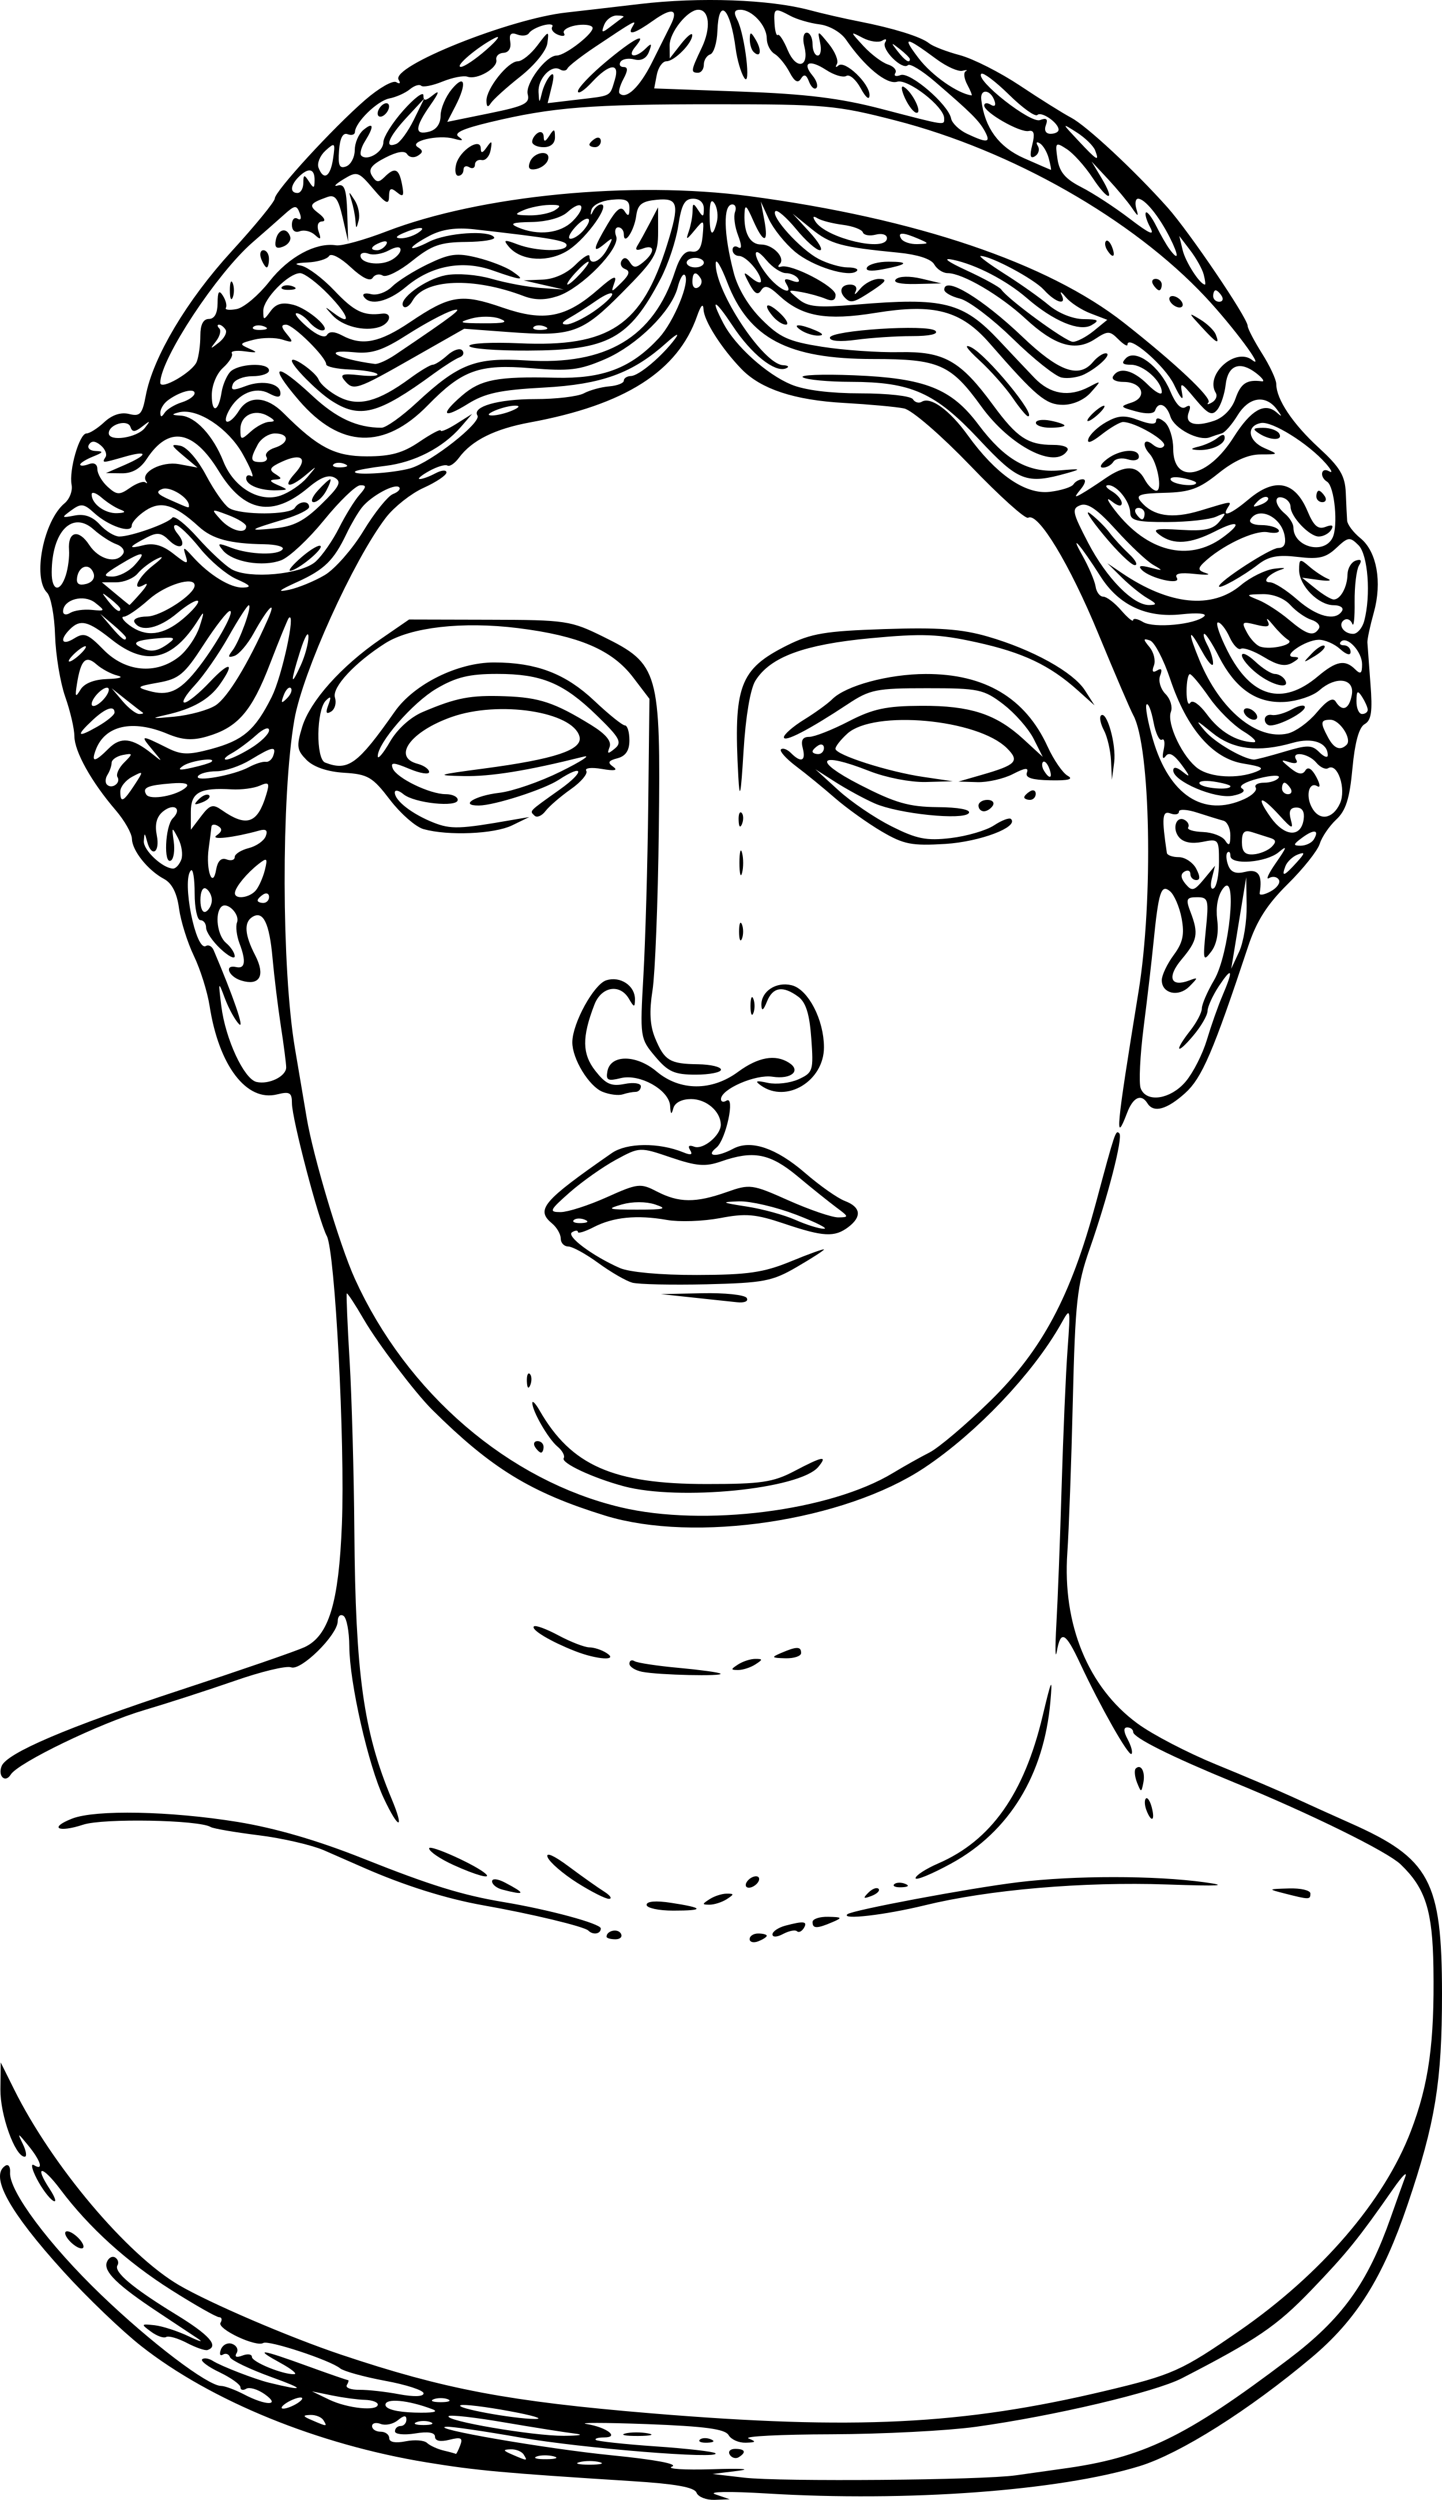 <?xml version="1.0" encoding="UTF-8" standalone="no"?>
<!-- Created with Inkscape (http://www.inkscape.org/) -->
<svg
    xmlns:inkscape="http://www.inkscape.org/namespaces/inkscape"
    xmlns:rdf="http://www.w3.org/1999/02/22-rdf-syntax-ns#"
    xmlns="http://www.w3.org/2000/svg"
    xmlns:cc="http://creativecommons.org/ns#"
    xmlns:dc="http://purl.org/dc/elements/1.1/"
    xmlns:sodipodi="http://sodipodi.sourceforge.net/DTD/sodipodi-0.dtd"
    xmlns:svg="http://www.w3.org/2000/svg"
    xmlns:ns1="http://sozi.baierouge.fr"
    xmlns:xlink="http://www.w3.org/1999/xlink"
    id="svg2"
    sodipodi:docname="Hera1.svg"
    viewBox="0 0 196.9 341.17"
    sodipodi:version="0.32"
    version="1.0"
    inkscape:output_extension="org.inkscape.output.svg.inkscape"
    inkscape:version="0.46dev+devel"
  >
  <sodipodi:namedview
      id="base"
      bordercolor="#666666"
      inkscape:pageshadow="2"
      guidetolerance="10.0"
      pagecolor="#ffffff"
      gridtolerance="10.0"
      inkscape:zoom="0.97440585"
      objecttolerance="10.0"
      borderopacity="1.0"
      inkscape:current-layer="svg2"
      inkscape:cx="128"
      inkscape:cy="269.97991"
      inkscape:window-y="-4"
      inkscape:window-x="-4"
      inkscape:window-height="744"
      showgrid="false"
      inkscape:pageopacity="0.0"
      inkscape:window-width="1280"
  />
  <path
      id="path2313"
      style="fill:#000000"
      d="m95.107 340.19c-0.285-0.74-2.886-1.21-8.874-1.58-17.645-1.12-21.165-1.44-28.006-2.56-14.826-2.43-29.425-8.38-38.949-15.87-2.645-2.08-7.414-6.65-10.597-10.16-7.458-8.21-10.138-13.1-7.934-14.46 0.404-0.25 0.688 0.17 0.631 0.93-0.185 2.49 5.292 9.84 12.423 16.69 6.81 6.54 14.584 12.44 16.391 12.44 0.494 0 1.905 0.52 3.136 1.16 3.037 1.59 5.078 1.56 2.802-0.04-0.956-0.67-2.089-1-2.518-0.73-0.429 0.26-0.78 0.17-0.78-0.2 0-0.38-1.275-1.29-2.832-2.04-1.557-0.74-2.636-1.54-2.396-1.78 0.239-0.24 0.898-0.14 1.464 0.22 1.099 0.7 5.733 2.5 7.671 2.97 4.908 1.2 5.046 0.94 0.39-0.74-3.008-1.09-5.587-2.32-5.731-2.75-0.145-0.42-0.58-0.58-0.968-0.34s-0.505-0.08-0.26-0.72c0.246-0.64 0.943-0.98 1.55-0.74 0.606 0.23 0.871 0.79 0.588 1.25-0.322 0.52-0.029 0.65 0.786 0.34 0.715-0.28 1.301-0.2 1.301 0.18 0 0.69 4.226 2.42 5.781 2.36 0.473-0.02-0.37-0.71-1.874-1.53-3.702-2.03-2.801-1.93 3.593 0.39 2.962 1.08 5.496 1.95 5.631 1.95 0.134 0 0.059 0.3-0.168 0.67s0.543 0.66 1.712 0.65c1.168-0.01 3.619 0.26 5.446 0.61 2.023 0.37 3.321 0.33 3.321-0.13 0-0.41-2.366-1.18-5.258-1.71-2.891-0.54-5.655-1.3-6.141-1.7-1.322-1.1-9.791-3.89-10.489-3.46-0.982 0.61-6.35-1.93-5.838-2.76 0.258-0.42 0.17-0.76-0.195-0.76-0.366 0-3.305-1.67-6.533-3.71-6.041-3.82-11.239-8.53-15.12-13.7-2.515-3.35-3.654-3.41-1.475-0.08 0.786 1.21 0.988 1.92 0.448 1.59-0.54-0.34-1.536-1.68-2.213-2.99s-0.851-2.15-0.385-1.86c1.358 0.84 0.944-0.58-0.787-2.69-1.442-1.77-1.514-1.79-0.737-0.2 0.474 0.97 0.585 1.75 0.248 1.74-1.312-0.04-3.346-5.7-3.307-9.19l0.041-3.68 1.815 3.65c5.177 10.43 15.434 22.6 22.537 26.75 4.218 2.46 15.008 7.09 22.059 9.46 14.199 4.76 22.915 6.41 42.544 8.04 27.62 2.28 42.33 1.56 61.77-3.05 9.3-2.21 10.45-2.72 18.37-8.19 11.22-7.76 19.82-17.76 23.46-27.29 2.45-6.41 3.23-12.06 3.08-22.27-0.12-7.85-1.08-10.87-4.48-14.13-1.84-1.76-12.37-6.94-22.85-11.23-8.44-3.46-13.67-6.07-13.67-6.83 0-0.34-0.36-0.63-0.81-0.63-0.54 0-0.51 0.55 0.06 1.63 0.48 0.9 0.72 1.79 0.52 1.99-0.38 0.38-4.22-6.38-7.03-12.39-1.99-4.25-2.64-4.58-3.17-1.58-0.21 1.18-0.24-0.49-0.06-3.71 0.19-3.22 0.51-11.66 0.72-18.75 0.21-7.1 0.57-15.53 0.81-18.76 0.42-5.81 0.41-5.84-0.89-3.51-3.83 6.79-11.52 14.89-18.67 19.65-10.9 7.25-31.324 10.31-43.598 6.52-10.128-3.13-15.515-6.43-23.604-14.45-2.34-2.32-7.455-9.08-9.349-12.35-1.194-2.06-2.235-3.64-2.313-3.51-0.079 0.12 0.098 4.27 0.393 9.21 0.295 4.95 0.586 15.4 0.646 23.24 0.151 19.45 1.252 27.36 5.068 36.47 1.829 4.36 1.006 4.35-1.046-0.02-2.122-4.51-4.689-15.83-4.712-20.76-0.009-2.02-0.368-3.89-0.798-4.15-0.43-0.27-0.781 0.06-0.781 0.73 0 1.86-5.017 6.82-6.369 6.3-0.638-0.25-4.124 0.59-7.749 1.86-3.624 1.26-9.162 3.05-12.306 3.98-6.003 1.76-17.231 7.18-18.229 8.8-0.739 1.19-1.778 0.23-1.246-1.15 0.688-1.79 9.037-5.35 24.399-10.39 8.172-2.68 15.806-5.31 16.964-5.85 3.318-1.54 4.685-6.03 5.106-16.79 0.434-11.11-0.936-37.22-2.065-39.33-1.092-2.04-4.757-15.99-4.757-18.11 0-1.46-0.302-1.64-2.036-1.21-4.161 1.04-7.939-3.91-9.205-12.06-0.301-1.94-1.269-5.02-2.152-6.85-0.883-1.84-1.795-4.75-2.027-6.48-0.281-2.09-0.962-3.43-2.04-4.01-2.212-1.18-4.361-3.87-4.393-5.49-0.014-0.74-1.016-2.5-2.227-3.91-3.298-3.84-5.612-7.99-5.624-10.08-0.007-1.024-0.569-3.444-1.251-5.378-0.682-1.934-1.307-5.711-1.389-8.394s-0.575-5.303-1.093-5.822c-2.015-2.015-0.482-9.818 2.397-12.206 0.681-0.565 1.111-1.691 0.955-2.501-0.386-2.002 1.062-7.021 2.025-7.021 0.428 0 1.524-0.696 2.436-1.546 1.065-0.991 2.278-1.39 3.386-1.112 1.492 0.375 1.801 0.035 2.278-2.504 0.981-5.232 5.62-13.032 11.696-19.667 3.257-3.557 5.921-6.813 5.921-7.235 0-0.986 7.938-9.637 12.353-13.463 1.866-1.617 3.772-2.705 4.236-2.418 0.481 0.297 0.619 0.158 0.321-0.324-1.123-1.818 15.182-8.346 22.942-9.185 1.074-0.116 5.561-0.636 9.97-1.155 8.257-0.972 17.748-0.629 23.238 0.841 1.72 0.461 4.71 1.145 6.64 1.522 4.76 0.926 8.56 2.109 9.65 3.001 0.5 0.406 2.38 1.134 4.2 1.619 1.81 0.484 5.52 2.365 8.24 4.179 2.72 1.814 5.84 3.766 6.93 4.339 2.11 1.106 8.65 7.189 13.18 12.262 2.97 3.33 10.94 15.093 10.94 16.155 0 0.361 0.88 2.049 1.95 3.751 1.08 1.702 1.96 3.589 1.96 4.193 0 2.065 2.23 5.414 5.8 8.692 2.9 2.661 3.59 3.813 3.69 6.135 0.06 1.573 0.15 3.299 0.19 3.836 0.05 0.537 0.86 1.608 1.81 2.378 2.24 1.814 2.99 5.982 1.83 10.143-0.51 1.816-0.9 3.654-0.88 4.084 0.03 0.43 0.22 2.966 0.42 5.637 0.3 3.782 0.12 4.999-0.79 5.509-0.77 0.431-1.34 2.485-1.67 6.045-0.38 4.13-0.9 5.77-2.22 6.99-0.94 0.88-1.96 2.37-2.25 3.31-0.29 0.93-2.26 3.41-4.38 5.5-2.82 2.79-4.25 5.05-5.38 8.46-4.8 14.46-6.32 18.01-8.64 20.08-2.5 2.24-4.29 2.71-5.12 1.37-0.84-1.36-1.96-0.85-2.77 1.28-1.73 4.54-1.52 2.35 1.55-16.52 2.04-12.51 1.64-33.45-0.72-37.743-0.4-0.727-2.54-5.718-4.76-11.09-3.92-9.521-8.25-16.663-9.59-15.844-0.37 0.224-3.9-2.951-7.84-7.055-4.05-4.211-8.02-7.637-9.1-7.863-1.06-0.22-4.75-0.558-8.19-0.752-6.81-0.381-11.37-1.89-14.02-4.634-2.718-2.811-5.11-6.565-5.176-8.122-0.04-0.913-0.363-0.582-0.882 0.902-2.636 7.542-9.839 12.123-22.817 14.512-4.8 0.884-7.939 2.446-9.698 4.827-0.567 0.767-1.274 1.244-1.573 1.059-0.298-0.184-1.417 0.149-2.486 0.741s-1.657 1.088-1.306 1.103c0.35 0.016 1.317-0.336 2.149-0.781 0.831-0.445 1.511-0.498 1.511-0.119 0 0.38-1.405 1.324-3.122 2.099-1.717 0.774-4.04 2.611-5.162 4.082-4.446 5.828-11.367 21.111-12.484 27.566-1.81 10.462-1.761 34.042 0.093 44.932 0.658 3.87 1.372 8.09 1.587 9.38 0.873 5.24 4.523 17.45 6.57 21.96 7.088 15.64 21.026 27.6 36.357 31.22 11.331 2.68 28.539 0.5 37.109-4.68 1.51-0.91 3.76-2.18 5.01-2.81 1.25-0.64 4.99-3.8 8.3-7.04 7.07-6.92 10.99-14.26 14.4-26.93 2.66-9.91 2.72-10.08 3.22-9.58 0.53 0.53-1.57 8.7-4.07 15.83-1.7 4.88-1.95 7.11-2.28 20.7-0.2 8.39-0.54 17.7-0.75 20.71-0.68 9.77 2.84 18.36 9.57 23.29 2.04 1.51 6.88 4.02 10.75 5.6s8.62 3.6 10.55 4.49 5.45 2.48 7.81 3.53c10.83 4.81 12.47 7.86 12.48 23.26 0 12.05-0.9 17.58-4.69 28.76-3.39 10.01-6.98 15.73-13.07 20.86-8.61 7.24-17.99 13.15-23.54 14.86-11.03 3.38-31.77 4.9-50.88 3.73-5.165-0.31-8.155-0.26-7.032 0.12l1.953 0.67-2.065 0.08c-1.136 0.04-2.247-0.4-2.469-0.98zm43.603-2.37c1.72-0.25 4.57-0.65 6.32-0.89 11.06-1.5 16.83-4.29 30.89-14.93 7.34-5.55 10.82-10.37 13.99-19.4 0.76-2.17 1.65-4.65 1.97-5.51s-0.39-0.15-1.59 1.56c-4.78 6.86-6.35 8.81-11.28 13.94-4.69 4.87-7.39 6.71-17.62 11.98-3.69 1.9-17.52 5.16-28.15 6.63-3.87 0.54-12.73 0.99-19.7 1.02-6.97 0.02-12.06 0.28-11.33 0.57 1.1 0.44 1.03 0.54-0.38 0.58-0.95 0.03-2.001-0.44-2.345-1.04-0.471-0.83-3.223-1.2-11.174-1.5-5.802-0.21-9.494-0.22-8.205-0.01 2.768 0.45 4.551 1.83 2.371 1.83-0.803 0-1.307 0.15-1.121 0.34 0.186 0.18 3.849 0.58 8.14 0.88 4.291 0.29 7.977 0.72 8.192 0.94 0.841 0.86-18.232-0.68-26.652-2.15-4.896-0.86-9.429-1.52-10.074-1.47-2.707 0.19 13.653 3.02 22.591 3.9 5.926 0.59 9.117 1.19 8.205 1.54-0.821 0.32 1.671 0.48 5.539 0.36 3.873-0.13 5.453-0.03 3.513 0.21l-3.513 0.44 4.303 0.5c5.01 0.58 32.54 0.34 37.11-0.32zm-39.061-2.81c-0.27-0.44 0.058-0.8 0.731-0.8 1.37 0 1.57 0.47 0.49 1.14-0.4 0.25-0.951 0.09-1.221-0.34zm-4.094-2.05c0.26-0.26 0.934-0.29 1.498-0.06 0.623 0.25 0.438 0.43-0.472 0.47-0.824 0.03-1.285-0.15-1.026-0.41zm-10.183-0.85c0.747-0.19 2.153-0.2 3.125-0.01 0.972 0.18 0.361 0.34-1.358 0.35s-2.514-0.14-1.767-0.34zm-3.507 3.91c-0.752-0.2-1.983-0.2-2.735 0-0.752 0.19-0.137 0.35 1.367 0.35s2.12-0.16 1.368-0.35zm-10.354-1.03c-0.266-0.43-1.077-0.75-1.804-0.72-1.077 0.04-1.033 0.17 0.241 0.72 2.091 0.9 2.118 0.9 1.563 0zm4.088 0.24c-0.761-0.2-1.816-0.18-2.345 0.03-0.529 0.22 0.093 0.38 1.383 0.36 1.289-0.01 1.722-0.19 0.962-0.39zm-12.758-1.5c0.391-1.02 0.109-1.16-1.479-0.76-1.244 0.31-1.963 0.16-1.963-0.41 0-0.59-0.937-0.75-2.735-0.45-1.504 0.24-2.734 0.11-2.734-0.29 0-0.41 0.351-0.73 0.781-0.73s0.781-0.4 0.781-0.88c0-0.61-0.354-0.58-1.162 0.09-0.639 0.53-1.694 0.76-2.344 0.51s-1.182-0.12-1.182 0.3 0.527 0.76 1.172 0.76 1.172 0.39 1.172 0.88c0 0.55 0.835 0.71 2.23 0.43 1.227-0.25 2.546-0.15 2.931 0.22 0.385 0.36 1.403 0.83 2.262 1.04 0.86 0.2 1.614 0.41 1.675 0.46s0.329-0.47 0.595-1.17zm15.703-1.6c-1.29-0.15-5.619-0.84-9.622-1.52-4.002-0.69-7.449-1.08-7.66-0.87-0.632 0.64 11.513 2.71 15.719 2.69 2.149-0.01 2.852-0.14 1.563-0.3zm-34.382-1.83c-0.266-0.43-1.078-0.75-1.804-0.72-1.077 0.04-1.033 0.18 0.241 0.72 2.091 0.9 2.118 0.9 1.563 0zm14.651 0.27c-0.537-0.22-1.416-0.22-1.953 0-0.537 0.21-0.098 0.39 0.977 0.39 1.074 0 1.514-0.18 0.976-0.39zm10.745-1.51c-3.224-0.6-6.213-0.96-6.642-0.81-1.028 0.36 7.144 1.87 10.158 1.88 1.289 0-0.293-0.48-3.516-1.07zm-10.549-0.27c-3.293-1.25-6.382-1.53-6.376-0.59 0.003 0.58 1.496 0.98 3.972 1.06 2.532 0.07 3.401-0.1 2.404-0.47zm-18.363-0.83c0.644-0.42 0.82-0.76 0.39-0.76-0.429 0-1.308 0.34-1.953 0.76s-0.821 0.76-0.391 0.76 1.309-0.34 1.954-0.76zm10.939 0.2c0-0.33-0.791-0.61-1.758-0.64-0.967-0.02-2.989-0.29-4.493-0.6l-2.735-0.56 2.344 1.13c2.522 1.21 6.642 1.62 6.642 0.67zm9.572-0.72c-0.537-0.21-1.416-0.21-1.953 0-0.537 0.22-0.098 0.4 0.977 0.4 1.074 0 1.514-0.18 0.976-0.4zm100.75-179.84c1.02-1.21 2.31-3.76 2.88-5.66 0.57-1.91 1.52-4.62 2.13-6.04 1.53-3.58 1.36-4.09-0.47-1.34-0.85 1.29-1.55 2.82-1.56 3.41 0 0.58-0.88 2.1-1.96 3.38-2.31 2.75-2.64 2.15-0.39-0.71 0.86-1.1 1.57-2.45 1.57-3.01s0.75-2.3 1.67-3.86c2.09-3.54 3.24-15.15 1.24-12.53-0.73 0.95-1.03 2.55-0.81 4.29 0.23 1.76-0.07 3.36-0.82 4.34-1.09 1.44-1.15 1.21-0.74-2.93 0.43-4.19 0.35-4.49-1.2-4.49-1.45 0-1.56 0.25-0.89 2.01 1.14 2.97 0.96 3.89-1.21 6.47-2.04 2.42-1.53 3.85 1.04 2.88 1.24-0.47 1.24-0.42 0.02 0.82-1.49 1.5-3.77 0.98-3.77-0.86 0-0.67 0.73-2.21 1.62-3.42 1.26-1.7 1.5-2.81 1.09-5.02-0.29-1.55-1.01-3.22-1.59-3.7-1.22-1.01-1.56 0.08-2.26 7.07-0.23 2.37-0.83 7.51-1.33 11.43s-0.68 7.7-0.41 8.4c0.77 2.02 4.09 1.52 6.15-0.93zm-122.83-1.93c-0.003-0.52-0.331-3.06-0.729-5.64-0.397-2.58-0.91-6.77-1.138-9.31-0.43-4.77-1.275-6.49-2.747-5.58-1.187 0.74-1.06 2.45 0.389 5.25 1.429 2.77 0.601 4.22-1.942 3.42-1.733-0.55-2.337-2.21-0.664-1.83 1.229 0.29 1.383-0.79 0.46-3.22-0.396-1.04-0.55-2.33-0.343-2.87 0.43-1.12-1.366-2.91-2.143-2.13-0.935 0.94-0.533 3.95 0.658 4.94 0.645 0.54 1.172 1.35 1.172 1.8s-0.879-0.01-1.953-1.02c-1.075-1.01-1.954-2.3-1.954-2.87s-0.351-1.03-0.781-1.03-0.782-1.64-0.782-3.65-0.229-3.42-0.509-3.14c-1.3 1.3 0.665 11.17 2.053 10.31 0.35-0.21 0.823 0.05 1.05 0.58 2.717 6.39 4.259 10.88 3.468 10.09-0.541-0.54-1.404-2.11-1.92-3.48-0.915-2.45-0.927-2.42-0.503 1.01 0.554 4.49 3.098 9.97 4.808 10.36 1.702 0.39 4.058-0.77 4.05-1.99zm131.15-22.05l-0.06-3.9-0.64 3.9c-0.35 2.15-0.81 4.97-1.02 6.25l-0.39 2.35 1.09-2.35c0.59-1.28 1.05-4.1 1.02-6.25zm-141.3-0.78c0-0.59-0.352-1.3-0.782-1.56-0.445-0.28-0.781 0.4-0.781 1.56 0 1.17 0.336 1.84 0.781 1.56 0.43-0.26 0.782-0.96 0.782-1.56zm7.814-0.43c0-0.46-0.352-0.61-0.782-0.35-0.429 0.27-0.781 0.64-0.781 0.83s0.352 0.34 0.781 0.34c0.43 0 0.782-0.37 0.782-0.82zm-1.772-0.94c0.421-0.53 0.964-1.78 1.207-2.77 0.39-1.6 0.289-1.69-0.864-0.79-1.648 1.29-3.202 3.19-3.235 3.96-0.04 0.95 2.064 0.66 2.892-0.4zm139.65-1.41c-0.25-0.42-0.86-0.51-1.34-0.22-0.49 0.3-0.05-0.66 0.98-2.13 1.48-2.13 1.55-2.42 0.35-1.41-1.72 1.43-6.6 1.81-6.6 0.5 0-0.47-0.18-0.68-0.41-0.45-0.22 0.22-0.17 1.01 0.11 1.75 0.37 0.96 1.05 1.21 2.36 0.88 1.76-0.44 2.35 0.45 1.93 2.92-0.05 0.34 0.62 0.23 1.49-0.24 0.88-0.47 1.39-1.19 1.13-1.6zm-9.15-0.15c-0.24 0.97-0.12 1.57 0.27 1.32 0.39-0.24 0.71-1.86 0.71-3.61 0-3.09-0.06-3.17-2.27-2.72-1.49 0.29-2.6 0.07-3.2-0.65-1-1.22-0.33-3.04 0.85-2.31 0.41 0.26 0.59 0.7 0.41 0.99-0.18 0.3 0.73 0.57 2.03 0.62 1.29 0.05 2.66 0.58 3.03 1.17 0.52 0.81 0.69 0.64 0.7-0.69 0.01-0.98-0.43-1.9-0.96-2.03-0.54-0.14-2.12-0.63-3.52-1.08-1.4-0.46-2.54-0.53-2.54-0.15s-0.52 0.49-1.17 0.24c-1.11-0.42-1.2 0.58-0.48 5.39 0.05 0.32 0.78 0.58 1.62 0.58 0.85 0 1.92 0.7 2.38 1.56 0.56 1.06 0.57 1.57 0.02 1.57-0.44 0-0.81-0.38-0.81-0.83 0-0.46-0.36-0.6-0.82-0.32-0.55 0.34-0.5 0.89 0.17 1.69 0.86 1.03 1.17 0.95 2.5-0.66l1.52-1.84-0.44 1.76zm-134.53-2.62c0.611 0.23 1.11 0.09 1.11-0.32s0.854-0.95 1.897-1.22c1.044-0.26 2.096-0.99 2.34-1.63 0.311-0.81 0.04-1.03-0.921-0.76-3.442 0.96-6.783 1.34-5.772 0.64 0.741-0.51 0.8-0.89 0.196-1.26-0.476-0.3-0.89-0.25-0.919 0.09-0.03 0.35-0.2 1.69-0.378 2.98-0.404 2.93 0.548 5.6 1.022 2.87 0.205-1.18 0.702-1.67 1.425-1.39zm146.09 0.44c1.19-1.31 1.22-1.51 0.18-1.11-0.69 0.26-1.45 0.98-1.69 1.59-0.58 1.53-0.19 1.4 1.51-0.48zm-152.28-0.4c0.256-0.67 0.063-1.99-0.431-2.93-0.852-1.63-0.881-1.61-0.595 0.45 0.165 1.19-0.004 2.36-0.376 2.59-1.035 0.64-0.805-4.71 0.248-5.76 1.34-1.34 0.128-2.15-1.364-0.91-0.851 0.71-1.116 1.75-0.82 3.24 0.471 2.35-0.732 3.1-1.327 0.82-0.323-1.23-0.367-1.24-0.448-0.04-0.085 1.24 2.607 3.75 4.014 3.75 0.348 0 0.842-0.54 1.099-1.21zm148.88-1.74c0.68-0.68 0.62-0.99-0.21-1.24-0.61-0.19-1.72-0.54-2.48-0.79-1.03-0.33-1.36 0-1.36 1.36 0 1.32 0.42 1.77 1.57 1.68 0.87-0.06 1.98-0.52 2.48-1.01zm5.75-1c0.82-1.34 0.08-1.48-1.55-0.28-1.27 0.93-1.31 1.11-0.24 1.11 0.7 0 1.5-0.38 1.79-0.83zm-1.37-2.76c0.15-1.05-0.19-1.62-0.98-1.62-0.86 0-1.09 0.48-0.78 1.63 0.38 1.39 0.17 1.32-1.51-0.52-2.62-2.88-3.34-2.74-1.23 0.23 1.89 2.66 4.14 2.8 4.5 0.28zm-147.75-1.29c3.411 2.39 4.904 1.88 6.095-2.08 0.489-1.62 0.37-1.79-0.893-1.23-0.801 0.35-2.512 0.57-3.801 0.5-4.379-0.26-5.6 0.41-5.6 3.06v2.45l1.399-1.84c1.191-1.57 1.609-1.7 2.8-0.86zm-3.105-1.47c0.53-0.53 1.16-0.77 1.401-0.53 0.24 0.24-0.193 0.67-0.964 0.97-1.114 0.42-1.203 0.33-0.437-0.44zm155.81 0.59c0.9-1.98-0.32-5.62-1.61-4.82-0.36 0.22-1.09-0.12-1.62-0.76-1.06-1.28-3.5-1.63-2.74-0.39 0.28 0.45-0.1 0.59-0.93 0.33-1.25-0.4-1.24-0.32 0.11 0.79 1.08 0.88 1.68 0.98 2.07 0.34 0.35-0.57 0.88-0.26 1.49 0.88 0.52 0.97 0.59 1.54 0.15 1.27-1.11-0.68-1.64 1.2-0.79 2.84 0.99 1.94 2.87 1.7 3.87-0.48zm-13.05-0.61c1.08-0.49 1.78-1.19 1.55-1.56s0.29-0.67 1.15-0.67 1.76-0.31 1.99-0.69c0.24-0.39-1-0.34-2.75 0.11-1.86 0.47-2.8 1.04-2.26 1.37 0.55 0.34 0.05 0.73-1.29 0.99-2.4 0.46-8.1-1.97-8.1-3.45 0-0.55 0.49-0.47 1.33 0.21 1.03 0.83 0.99 0.61-0.19-0.99-1.06-1.42-1.73-1.79-2.18-1.17-0.4 0.53-0.5 0.18-0.27-0.87 0.21-0.97 0.1-1.59-0.24-1.38-0.34 0.22-0.86-0.87-1.15-2.418-0.29-1.544-0.71-2.622-0.94-2.395s0.16 2.361 0.85 4.743c2.22 7.64 6.92 10.72 12.5 8.17zm-151.57-1.89c1.287-1.97 1.281-1.99-0.3-1.15-0.89 0.48-1.619 1.38-1.619 2.01 0 1.62 0.413 1.44 1.919-0.86zm7.067 0.28c0.502-0.48-0.197-0.67-1.953-0.53-3.34 0.26-4.067 0.58-3.481 1.53 0.509 0.83 4.242 0.14 5.434-1zm150.81 0.16c-0.27-0.43-0.64-0.78-0.83-0.78s-0.34 0.35-0.34 0.78 0.37 0.79 0.82 0.79c0.46 0 0.61-0.36 0.35-0.79zm-160.18-1.55c-0.226-0.36 0.183-1.26 0.909-1.98 1.238-1.24 1.227-1.3-0.188-1.03-0.829 0.16-1.513 0.64-1.52 1.06-0.006 0.42-0.261 1.16-0.565 1.64-0.304 0.47-0.337 1.08-0.074 1.34 0.676 0.68 1.935-0.23 1.438-1.03zm151.97 1.25c0-0.16-1.03-0.45-2.3-0.64-1.27-0.18-2.12-0.05-1.91 0.3 0.39 0.63 4.21 0.94 4.21 0.34zm-134.01-2.61c0.859-0.46 1.885-0.78 2.279-0.72 0.394 0.07 0.863-0.32 1.042-0.86 0.447-1.34-0.13-1.23-3.107 0.58-1.407 0.86-3.505 1.57-4.661 1.57-1.157 0-2.29 0.3-2.519 0.67-0.523 0.85 4.872-0.11 6.966-1.24zm137.5 0.64c1.22-0.48 0.87-0.7-1.71-1.12-4.2-0.67-7.74-4.749-10-11.516-0.91-2.705-2.15-5.085-2.77-5.289-0.95-0.315-0.96-0.177-0.05 0.918 0.58 0.709 0.85 1.84 0.59 2.512-0.31 0.801-0.16 1.03 0.44 0.663 0.6-0.371 0.74-0.13 0.41 0.719-0.27 0.706 0.06 1.82 0.73 2.492 0.67 0.668 1 1.765 0.74 2.438-0.61 1.6 1.64 6.293 3.72 7.753 1.74 1.22 5.38 1.42 7.9 0.43zm-142.64-1.35c0.784-0.68-2.787-0.18-3.842 0.53-0.856 0.58-0.54 0.66 1.172 0.27 1.289-0.28 2.491-0.65 2.67-0.8zm-14.018-1.83c1.645-1.64 3.184-1.46 5.878 0.69 1.563 1.25 1.563 1.25 0-0.62-1.618-1.94-1.482-1.95 2.2-0.11 1.822 0.91 2.825 0.94 5.85 0.13 4.44-1.19 6.045-2.564 8.337-7.138 1.4-2.794 3.342-11.784 2.325-10.768-0.136 0.137-1.299 2.977-2.583 6.311-2.493 6.475-4.397 8.657-8.616 9.875-1.974 0.57-3.338 0.48-5.37-0.37-4.768-1.994-8.534-1.154-9.786 2.18-0.668 1.78-0.142 1.73 1.765-0.18zm19.357-0.01c1.397-0.85 2.54-1.96 2.54-2.474 0-0.521-0.772-0.23-1.758 0.664-0.967 0.87-2.462 1.98-3.321 2.46-0.86 0.47-1.212 0.87-0.782 0.88s1.924-0.67 3.321-1.53zm141.13 0.46c3.19-0.96 3.8-0.96 4.81 0.05 0.64 0.64 1.16 0.83 1.16 0.42 0-1.72-2.08-2.46-4.75-1.7-4.75 1.36-8.2 0.94-11.02-1.36-2.24-1.826-2.38-1.865-1.03-0.28 1.33 1.57 5.2 3.84 6.71 3.94 0.25 0.01 2.11-0.47 4.12-1.07zm8.55-0.96c0.77-0.77-0.94-3.412-2.22-3.412-1.36 0-1.41 0.384-0.33 2.392 0.82 1.55 1.67 1.89 2.55 1.02zm-14.11-1.84c-1.39-0.851-3.5-2.946-4.68-4.656-1.19-1.709-2.36-3.121-2.61-3.138-0.25-0.016-0.46 1.039-0.46 2.346 0 1.306 0.23 2.008 0.51 1.561 0.29-0.468 1.25 0.204 2.27 1.578 1.73 2.348 4.01 3.719 6.34 3.809 0.64 0.03 0.03-0.65-1.37-1.5zm-154.13-2.549c0.009-1.041-1.222-0.625-2.973 1.007-2.349 2.192-2.143 2.492 0.629 0.91 1.286-0.732 2.341-1.595 2.344-1.917zm164.15-0.007c1.37-1.635 2.21-2.122 2.59-1.5 0.9 1.452 1.83 1.081 2.2-0.877 0.44-2.296-2.15-2.672-4.44-0.645-0.87 0.767-3 1.476-4.73 1.576-3.83 0.22-6.73-1.793-9-6.239-0.85-1.679-1.73-3.052-1.96-3.052-0.22 0-0.03 0.68 0.41 1.511 0.45 0.832 0.8 1.974 0.78 2.54-0.02 0.565-0.71-0.203-1.53-1.707-1.84-3.361-1.99-2.776-0.32 1.272 2.8 6.769 7.82 10.937 12.03 9.987 1.08-0.247 2.86-1.534 3.97-2.866zm-7.09 0.95c0-0.449 0.44-0.727 0.98-0.618s1.77-0.239 2.73-0.774c0.97-0.536 1.76-0.666 1.76-0.29 0 0.703-3.39 2.497-4.72 2.497-0.41 0-0.75-0.367-0.75-0.815zm-2.73-0.748c-0.27-0.429-0.13-0.781 0.3-0.781s0.99 0.352 1.26 0.781c0.27 0.43 0.13 0.782-0.3 0.782s-1-0.352-1.26-0.782zm-140.52-1.191c1.644-1.076 4.422-5.65 7.11-11.702 1.3-2.928 0.038-1.691-1.94 1.901-0.813 1.476-1.988 2.851-2.612 3.058-0.876 0.289-0.937 0.123-0.27-0.729 0.976-1.248 2.754-6.183 2.228-6.183-0.189 0-1.433 1.931-2.765 4.291-1.332 2.359-3.41 5.348-4.618 6.641-1.208 1.294-1.833 2.352-1.389 2.352s1.992-1.256 3.439-2.791c2.732-2.896 3.53-2.747 1.42 0.267-1.469 2.097-3.74 3.391-7.384 4.207-2.205 0.494-1.987 0.541 1.122 0.241 2.121-0.204 4.667-0.903 5.659-1.553zm-9.971 0.988c-0.179-0.112-1.205-0.903-2.279-1.758l-1.954-1.555 1.489 1.758c0.818 0.967 1.844 1.758 2.279 1.758s0.644-0.091 0.465-0.203zm167.28-0.383c-0.01-0.322-0.36-1.113-0.77-1.758-0.62-0.948-0.76-0.835-0.77 0.586-0.01 0.967 0.34 1.758 0.77 1.758s0.77-0.263 0.77-0.586zm-171.9-2.73c0-0.436-0.518-0.352-1.172 0.191-0.644 0.535-1.172 1.324-1.172 1.754 0 0.436 0.519 0.351 1.172-0.191 0.645-0.535 1.172-1.325 1.172-1.754zm24.854-0.22c-0.24-0.241-0.677 0.193-0.971 0.963-0.424 1.114-0.334 1.204 0.438 0.438 0.534-0.53 0.774-1.161 0.533-1.401zm-25.01-1.243c1.673-0.052 2.233-0.251 1.329-0.471-0.86-0.209-2.144-0.895-2.853-1.523-1.477-1.308-2.146-0.636-2.675 2.684-0.283 1.772-0.201 1.903 0.483 0.769 0.527-0.874 1.87-1.401 3.716-1.459zm12.016-1.081c2.535-3.116 5.433-8.205 4.673-8.205-0.333 0-1.946 2.072-3.585 4.604-2.627 4.06-3.36 4.671-6.205 5.178-2.913 0.52-3.036 0.629-1.273 1.127 2.609 0.737 4.107 0.103 6.39-2.704zm153.22 0.731c2.52-2.123 3.72-2.35 5.11-0.965 0.73 0.729 0.94 0.576 0.94-0.686 0-1.734-2.05-3.934-2.89-3.098-0.27 0.276-0.09 0.502 0.41 0.502s0.91 0.406 0.91 0.902c0 0.54-0.57 0.383-1.43-0.391-0.78-0.711-2.1-1.282-2.93-1.268-1.82 0.03-5.13 2.307-3.4 2.343 0.85 0.018 0.8 0.21-0.2 0.796-0.97 0.564-2.01 0.358-3.85-0.764-1.39-0.846-2.82-1.36-3.17-1.143s-1.05-0.505-1.55-1.603c-0.5-1.099-1.21-1.998-1.58-1.998s0.22 1.747 1.3 3.882c3.22 6.361 7.48 7.567 12.33 3.491zm-8.3-0.397c-1.14-0.891-2.06-2.007-2.06-2.48 0-0.474 0.81-0.097 1.81 0.838 0.99 0.934 2.2 1.699 2.68 1.699 0.49 0 1.1 0.351 1.37 0.781 0.86 1.389-1.69 0.829-3.8-0.838zm7.49-2.74c0.74-0.774 1.52-1.24 1.72-1.034 0.21 0.205-0.4 0.839-1.35 1.408-1.64 0.988-1.66 0.972-0.37-0.374zm-137.01-2.282c-0.009-0.86-0.516 0.019-1.125 1.953-1.367 4.338-1.343 5.035 0.069 1.954 0.59-1.29 1.065-3.048 1.056-3.907zm-17.677 2.739c1.089-0.857 2.352-2.703 2.806-4.102 0.672-2.069 0.65-2.261-0.117-1.028-3.522 5.666-7.177 6.521-11.883 2.781-3.227-2.564-4.285-2.825-5.704-1.406-1.484 1.484-1.091 2.296 0.601 1.24 1.338-0.835 1.86-0.632 4 1.556 2.968 3.036 7.16 3.427 10.297 0.959zm-12.71-1.368c0-0.215-0.528 0.047-1.172 0.582-0.645 0.535-1.172 1.149-1.172 1.364 0 0.214 0.527-0.048 1.172-0.583 0.644-0.535 1.172-1.148 1.172-1.363zm11.23-0.42c1.178-0.862 0.912-0.958-1.898-0.69-2.231 0.212-2.929 0.527-2.198 0.99 1.486 0.941 2.5 0.867 4.096-0.3zm152.94-0.516c-0.47-0.29-1.41-1.21-2.08-2.044-0.68-0.835-1-1.063-0.72-0.509 0.39 0.756-0.01 0.876-1.59 0.48-1.93-0.485-2.03-0.397-1.24 1.073 0.47 0.88 1.28 1.744 1.81 1.919 1.46 0.488 4.8-0.315 3.82-0.919zm-158.7-0.314c0-0.149-0.791-0.94-1.758-1.758l-1.759-1.489 1.489 1.758c1.399 1.652 2.028 2.114 2.028 1.489zm7.787-2.563c1.34-1.128 2.261-2.226 2.046-2.441s-1.487 0.532-2.828 1.66c-2.506 2.108-4.982 2.647-5.833 1.269-0.277-0.448 0.452-0.792 1.712-0.806 1.904-0.021 6.492-3.015 6.492-4.236 0-1.32-3.999-0.094-6.251 1.916-1.444 1.29-2.981 2.345-3.415 2.345-0.435 0-0.108 0.516 0.726 1.147 2.264 1.712 4.628 1.437 7.351-0.854zm155.1 1.326c0.25-0.399-0.21-0.936-1.02-1.192-0.81-0.257-2.1-1.162-2.87-2.01-0.85-0.935-2.35-1.523-3.81-1.493-2.32 0.047-2.34 0.08-0.57 0.791 1.02 0.407 2.89 1.616 4.16 2.685 2.48 2.089 3.4 2.362 4.11 1.219zm6.19-1.033c0.93-3.501 0.52-9.042-0.78-10.341-1.18-1.174-1.41-1.145-3.03 0.376-1.43 1.344-2.4 1.569-5.27 1.224-2.7-0.323-3.96-0.084-5.38 1.014-2.05 1.594-5.37 3.448-5.37 3.003 0-0.696 7.02-5.239 8.09-5.239 0.81 0 1.09-0.553 0.87-1.701-0.49-2.57-3.54-4.013-4.66-2.206-0.27 0.441 0.37 0.781 1.47 0.781 1.07 0 2.14 0.301 2.37 0.669 0.22 0.367-0.44 0.505-1.49 0.306-1.77-0.34-6.38 1.867-8.8 4.213-0.77 0.756-0.69 1.036 0.39 1.373 0.76 0.232 0.04 0.279-1.58 0.103-1.99-0.216-2.77-0.044-2.42 0.529 0.66 1.075-3.65 0.097-4.79-1.085-0.54-0.56-0.17-0.653 1.17-0.298 1.78 0.468 1.81 0.433 0.4-0.378-0.86-0.492-3.15-2.642-5.08-4.777-2.55-2.812-3.89-3.739-4.87-3.365-1.21 0.465-1.1 0.974 1.06 5.124 2.52 4.844 6.16 8.542 8.36 8.502 1.08-0.02 1.04-0.178-0.25-0.927-0.86-0.497-2.44-1.776-3.52-2.842l-1.96-1.937 1.96 1.324c6.49 4.401 12.31 4.997 16.27 1.667 1.28-1.077 3.33-2.086 4.55-2.243 1.23-0.158 1.7-0.122 1.06 0.079-1.73 0.54-2.86 1.777-1.63 1.777 0.57 0 2.23 1.055 3.7 2.344 2.69 2.36 5.24 3.01 6.13 1.563 0.27-0.429-0.24-0.781-1.12-0.781-2.11 0-4.74-2.674-4.74-4.81 0-1.536 0.12-1.579 1.37-0.492 0.75 0.655 1.89 1.414 2.54 1.687 0.64 0.273 0.12 0.351-1.17 0.174l-2.34-0.323 1.84 1.491c1.01 0.82 2.13 1.491 2.49 1.491 0.92 0 1.85-1.695 1.88-3.446 0.02-0.823 0.52-1.66 1.12-1.861 0.73-0.247 0.88-0.033 0.45 0.662-0.35 0.565-0.62 2.809-0.6 4.985 0.03 2.177-0.12 3.516-0.32 2.977-0.2-0.54-0.69-0.78-1.09-0.533-0.95 0.589-0.12 1.905 1.21 1.905 0.57 0 1.25-0.791 1.51-1.758zm-35.57-11.721c-1.87-2.257-2.69-3.575-1.83-2.931 0.85 0.645 2.02 1.802 2.6 2.571 0.57 0.769 1.78 2.088 2.68 2.93 0.91 0.843 1.26 1.532 0.79 1.532s-2.38-1.846-4.24-4.102zm13.73 11.075c0.41-0.388-0.93-0.502-3.13-0.264-4.77 0.516-8.54-1.241-11.02-5.146-2.74-4.301-4.34-6.16-2.53-2.949 0.9 1.602 1.72 3.536 1.84 4.298 0.11 0.762 0.58 1.386 1.04 1.386s1.57 0.845 2.46 1.877c0.9 1.033 1.63 1.631 1.63 1.329s0.62-0.182 1.37 0.267c1.46 0.873 7.14 0.33 8.34-0.798zm-151.92-0.869c1.864 0.186 1.886 0.141 0.478-0.971-1.546-1.222-4.385-0.45-4.385 1.192 0 0.443 0.435 0.529 0.977 0.192 0.537-0.335 1.856-0.52 2.93-0.413zm3.907-0.148c0-0.162-0.615-0.777-1.367-1.367-1.24-0.972-1.267-0.945-0.295 0.295 1.021 1.301 1.662 1.715 1.662 1.072zm2.809-2.183c0.819-0.934 1.049-1.44 0.512-1.126-1.88 1.099-0.956-0.97 1.172-2.625 1.345-1.046 1.54-1.378 0.522-0.889-0.895 0.43-2.081 1.328-2.635 1.997-0.555 0.668-1.883 1.214-2.953 1.214h-1.944l1.845 1.537c1.014 0.845 1.878 1.549 1.919 1.563 0.04 0.014 0.744-0.738 1.562-1.671zm25.088-2.406c1.401-0.827 3.789-3.546 5.305-6.043 1.517-2.497 3.332-4.76 4.034-5.029 0.702-0.27 1.081-0.686 0.841-0.926-0.576-0.576-3.826 1.184-5.076 2.749-0.544 0.682-1.492 2.295-2.107 3.584-1.744 3.659-3.03 4.918-6.741 6.598-2.542 1.151-2.837 1.43-1.125 1.065 1.277-0.272 3.468-1.172 4.869-1.998zm-35.333 0.001c0.308-0.967 0.504-2.516 0.436-3.442-0.189-2.544 1.298-2.914 2.758-0.686 1.314 2.005 3.747 2.63 4.636 1.192 0.268-0.433-0.151-1.013-0.93-1.289-0.78-0.276-2.171-1.179-3.093-2.006-2.909-2.613-5.709 0.238-5.737 5.84-0.013 2.593 1.153 2.829 1.93 0.391zm3.77-0.306c-0.543-1.415-1.998-0.996-2.238 0.644-0.124 0.841 0.27 1.112 1.245 0.857 0.854-0.223 1.252-0.825 0.993-1.501zm19.542 0.847c-1.368-0.599-3.625-2.505-5.015-4.234-1.39-1.73-2.863-3.145-3.273-3.145-0.411 0-0.302 0.536 0.242 1.191 1.379 1.662 0.339 2.401-1.205 0.857-1.012-1.011-1.603-1.087-2.967-0.378-2.559 1.33-2.699 1.637-0.497 1.085 1.397-0.351 2.612-0.006 4.097 1.162 1.887 1.484 2.063 1.509 1.659 0.239-0.398-1.251-0.281-1.231 0.981 0.166 2.265 2.509 5.159 4.279 6.881 4.21 1.212-0.049 0.999-0.32-0.903-1.153zm-13.922-1.909c1.794-1.982 1.118-1.983-2.13-0.003-2.119 1.292-2.277 1.561-0.922 1.563 0.901 0.002 2.274-0.7 3.052-1.56zm24.726-0.491c0.889-0.804 2.324-2.869 3.188-4.588s2.111-3.741 2.773-4.493c0.985-1.121 1.004-1.36 0.104-1.323-0.604 0.024-2.82 2.162-4.924 4.751-2.105 2.589-4.738 5.054-5.853 5.477-2.489 0.947-6.625 0.253-7.94-1.332-0.851-1.025-0.704-1.073 1.144-0.37 2.518 0.957 6.458 1.061 7 0.184 0.211-0.342-0.911-0.642-2.494-0.667-4.72-0.074-7.093-0.708-8.942-2.392-3.336-3.038-5.167-3.596-7.272-2.217-1.045 0.685-1.901 1.613-1.901 2.062 0 1.138-3.156 0.078-5.127-1.722-1.412-1.289-1.797-1.335-3.111-0.374-1.417 1.036-1.392 1.076 0.461 0.721 1.333-0.255 2.429 0.144 3.427 1.246 0.807 0.892 2.003 1.621 2.658 1.621 1.616 0 6.662-1.795 7.232-2.574 0.253-0.345 1.81 0.883 3.46 2.731 1.649 1.848 3.728 3.784 4.618 4.303 2.37 1.382 9.536 0.731 11.499-1.044zm-1.914-0.615c1.206-1.037 2.363-1.717 2.572-1.509 0.425 0.424-3.157 3.352-4.135 3.379-0.346 0.01 0.357-0.832 1.563-1.87zm125.73-2.646c2.79-2.029 2.22-2.506-1.02-0.852-3.38 1.72-5.64 1.871-7.52 0.502-1.12-0.818-0.66-0.935 2.83-0.718 3.25 0.202 4.41-0.044 5.29-1.123 1.02-1.256 0.98-1.317-0.44-0.673-0.86 0.391-3.85 0.72-6.64 0.733-4.16 0.018-5.08-0.206-5.09-1.239-0.02-1.553-1.82-3.826-3.02-3.794-0.48 0.013-0.26 0.382 0.49 0.82s1.37 1.174 1.37 1.635c0 0.506-0.54 0.414-1.35-0.234-0.83-0.662-0.67-0.195 0.42 1.218 4.36 5.65 10.04 7.093 14.68 3.725zm15.02 0.04c0.81-1.585 0.29-7.039-0.73-7.672-1.09-0.673-0.81-2.061 0.28-1.421 0.54 0.314 0.33-0.165-0.45-1.066-2.39-2.721-7.35-5.817-8.87-5.526-2.07 0.399-1.76 2.462 0.52 3.44 1.94 0.834 1.94 0.843-0.57 0.847-1.7 0.002-3.6 0.853-5.74 2.568-2.64 2.125-3.9 2.584-7.35 2.67-3.4 0.085-4 0.298-3.28 1.163 1.68 2.037 4.27 2.439 8.14 1.265 4.47-1.359 4.34-1.345 3.73-0.37-0.85 1.384 0.5 0.835 2.88-1.172 3.6-3.032 6.33-2.474 8.05 1.65 0.83 1.985 1.43 2.505 2.44 2.116 0.91-0.35 1.16-0.222 0.78 0.399-0.31 0.503-1.07 0.914-1.7 0.914-1.28 0-3.85-2.713-3.85-4.063 0-0.487-0.44-1.032-0.98-1.211-1.35-0.452-1.22 0.969 0.2 2.148 0.64 0.535 1.17 1.387 1.17 1.893 0 2.646 4.14 3.755 5.33 1.428zm-2.2-5.665c0-0.43 0.15-0.781 0.34-0.781s0.56 0.351 0.83 0.781c0.26 0.43 0.11 0.782-0.35 0.782-0.45 0-0.82-0.352-0.82-0.782zm-7.82-8.595c-0.95-0.616-0.85-0.76 0.54-0.77 0.94-0.006 1.93 0.34 2.2 0.77 0.61 0.995-1.2 0.995-2.74 0zm-138.31 12.674c0-0.336-1.096-1.024-2.435-1.53-2.387-0.901-2.407-0.889-1.051 0.611 1.379 1.523 3.486 2.079 3.486 0.919zm10.262-3.008c2.493-2.434 2.817-3.077 1.832-3.628-0.83-0.465-1.93-0.055-3.581 1.334-4.912 4.134-8.786 3.428-12.252-2.233-3.468-5.665-6.843-6.232-9.843-1.655-0.879 1.343-1.99 1.976-3.431 1.955l-2.131-0.031 2.539-1.103c3.268-1.421 3.271-2.062 0.005-1.125-3.104 0.89-3.128 0.891-2.599 0.034 0.236-0.381-0.064-1.101-0.666-1.601-0.749-0.621-1.253-0.649-1.6-0.088-0.279 0.452 0.128 0.841 0.907 0.869 1.139 0.039 1.071 0.187-0.344 0.756-0.967 0.388-1.759 0.883-1.759 1.098s0.528 0.189 1.173-0.059c0.71-0.272 1.172-0.002 1.172 0.685 0 0.624 0.635 1.71 1.411 2.412 1.244 1.125 1.604 1.143 3.023 0.149 0.886-0.621 1.834-0.965 2.105-0.766 0.271 0.2 0.334 0.146 0.14-0.12-0.899-1.23 2.098-2.803 4.491-2.357l2.504 0.467-1.953-1.64c-1.698-1.426-1.751-1.602-0.405-1.345 0.893 0.17 2.384 1.877 3.523 4.032 1.087 2.055 2.5 4.068 3.14 4.473 1.554 0.982 8.369 0.966 8.979-0.021 0.586-0.949 1.954-1.036 1.954-0.125 0 0.361-1.495 1.107-3.321 1.658-5.034 1.517-5.164 1.63-1.463 1.268 2.654-0.26 4.1-0.998 6.45-3.293zm-0.494-1.852c0.777-0.86 1.548-1.563 1.711-1.563s-0.079 0.703-0.539 1.563c-0.46 0.859-1.23 1.563-1.712 1.563-0.481 0-0.238-0.704 0.54-1.563zm112.91 3.125c0-0.429-0.37-0.781-0.82-0.781-0.46 0-0.61 0.352-0.35 0.781 0.27 0.43 0.64 0.782 0.83 0.782s0.34-0.352 0.34-0.782zm-139.87-0.554c-0.644-0.237-1.787-0.967-2.539-1.622s-1.368-0.856-1.368-0.445c0 1.291 1.811 2.624 3.478 2.56 1.126-0.044 1.254-0.19 0.429-0.493zm9.377-0.562c0-1.055-2.579-2.652-3.63-2.248-0.961 0.369-0.735 0.7 0.999 1.466 2.775 1.227 2.631 1.184 2.631 0.782zm147.31-1.077c-0.24-0.24-0.87 0-1.4 0.534-0.76 0.771-0.67 0.861 0.44 0.437 0.77-0.293 1.2-0.73 0.96-0.971zm-131.17-2.74c1.435-1.698 1.434-1.7-0.181-0.341-2.217 1.867-3.243 1.729-1.497-0.2 1.838-2.03 0.969-2.856-1.718-1.631-1.691 0.77-1.886 1.104-0.98 1.677 0.978 0.619 0.972 0.725-0.041 0.783-0.789 0.045-0.662 0.286 0.391 0.738 1.513 0.651 1.509 0.674-0.132 0.727-2.205 0.071-4.166-0.699-4.166-1.638 0-0.409 0.332-0.539 0.737-0.288 0.405 0.25-0.133-1.1-1.195-3.002-2.012-3.599-6.254-6.365-8.754-5.708-1.049 0.276-0.988 0.371 0.285 0.442 1.987 0.111 4.417 2.722 5.808 6.239 1.417 3.582 4.927 5.678 7.821 4.67 1.198-0.418 2.828-1.529 3.622-2.468zm104.64 0.94c0.24-0.382 0.8-0.695 1.26-0.695 0.49 0 0.39 0.54-0.24 1.322-0.93 1.14-0.91 1.23 0.1 0.653 0.64-0.367 2.1-1.314 3.24-2.103 2.69-1.855 4.31-1.816 5.35 0.128 0.46 0.86 1.19 1.563 1.61 1.563 0.86 0 0.15-3.867-0.93-5.04-1.11-1.218-0.77-2.259 0.43-1.269 0.65 0.543 1.28 0.617 1.55 0.181 0.43-0.692-3.98-3.249-5.6-3.249-0.41 0-1.73 0.769-2.93 1.709-1.4 1.101-2.04 1.31-1.8 0.586 0.21-0.617 1.3-1.645 2.43-2.282 1.65-0.929 2.53-0.981 4.43-0.263 1.58 0.596 2.38 0.625 2.38 0.086 0-0.485 0.47-0.419 1.17 0.164 0.64 0.535 1.17 2.171 1.17 3.637 0 4.958 4.7 4.063 8.26-1.575 2.37-3.736 4.24-4.798 5.9-3.339 0.75 0.666 0.74 0.546-0.03-0.481-1.54-2.028-3.82-1.661-5.35 0.862-0.75 1.226-1.71 2.326-2.14 2.444s-1.16 0.359-1.62 0.537c-1.51 0.58-4.87-1.177-5.4-2.822-0.53-1.691-1.65-2.139-2.09-0.84-0.16 0.468-1.18 0.518-2.61 0.127-2.2-0.601-2.24-0.674-0.62-1.198 2.26-0.735 1.47-2.822-1.07-2.822-1.08 0-1.71-0.341-1.43-0.781 0.82-1.327 2.71-0.87 4.72 1.136 1.05 1.055 1.92 1.523 1.92 1.039 0-1.5-2.51-3.738-4.19-3.738-1.2 0-1.37-0.222-0.7-0.898 1.34-1.336 4.63 1.109 6.04 4.486 0.75 1.792 1.49 2.572 2.09 2.201 0.62-0.387 0.77-0.166 0.45 0.674-0.62 1.604 0.82 2.088 3.48 1.175 1.26-0.434 2.41-1.624 2.89-3.006 0.73-2.108 1.55-2.643 3.61-2.369 0.43 0.057 0.09-0.439-0.76-1.102-2.24-1.742-3.89-1.121-4.19 1.581-0.15 1.285-0.66 2.818-1.15 3.406-0.72 0.872-1.27 0.601-3.01-1.482-1.95-2.338-2.1-2.394-1.77-0.677 0.21 1.08-0.26 0.55-1.11-1.254-1.25-2.621-6.37-7.014-6.37-5.458 0 0.27-0.57-0.077-1.26-0.77-1.16-1.157-1.42-1.158-3.18-0.004-2.67 1.748-5.46 0.928-9.47-2.78-3.48-3.222-8.61-6.225-10.64-6.225-0.64 0-1.46-0.536-1.83-1.191-0.41-0.743-2.26-1.346-4.92-1.605-7.81-0.759-9.27-1.16-11.85-3.248l-2.56-2.074 2.29 2.496c1.26 1.373 1.91 2.496 1.43 2.496s-1.95-1.299-3.25-2.887c-1.31-1.587-2.58-2.686-2.83-2.442-0.69 0.688 3.45 5.25 5.93 6.529 1.21 0.629 2.99 1.144 3.94 1.144s1.52 0.218 1.25 0.485c-0.97 0.974-6.05-0.602-8.45-2.626-1.36-1.143-2.97-3.151-3.57-4.462l-1.09-2.383 0.48 2.54c0.61 3.254-0.11 3.254-1.54 0-0.91-2.079-1.12-2.232-1.17-0.846-0.1 2.613 0.75 4.167 2.27 4.167 1.63 0 3.38 1.841 2.54 2.676-0.32 0.319-0.23 0.474 0.2 0.344 1.39-0.418 7.43 2.716 7.43 3.855 0 0.751-0.44 0.921-1.37 0.531-0.75-0.316-2.25-0.728-3.32-0.916-1.92-0.336-1.93-0.319-0.39 0.954 1.3 1.08 2.6 1.208 7.81 0.765 12.05-1.024 14.66-0.367 19.64 4.934 1.48 1.581 3.62 3.842 4.75 5.024 2.18 2.288 4.73 2.712 7.51 1.254 1.69-0.889 1.69-0.883 0.21 0.781-0.88 0.998-2.42 1.677-3.79 1.677-2.33 0-3.68-1.13-10-8.379-3.92-4.497-7.56-5.474-15.55-4.176-6.84 1.11-10.13 0.512-13.27-2.418-1.35-1.259-1.92-1.415-2.39-0.657-0.45 0.724-0.88 0.488-1.61-0.869-0.9-1.7-0.88-1.77 0.31-0.792 0.71 0.59 1.29 0.766 1.27 0.391-0.04-1.133-2.04-3.417-2.99-3.417-0.49 0-0.89-0.372-0.89-0.827s0.35-0.611 0.78-0.346c0.5 0.31 0.49-0.279-0.03-1.652-0.45-1.173-0.63-2.599-0.41-3.17 0.22-0.57 0.05-1.037-0.36-1.037-1.292 0-1.214 3.972 0.18 9.322 0.56 2.146 2.01 4.565 3.81 6.362 2.48 2.482 3.67 3.021 8.25 3.743 2.95 0.464 7.69 0.794 10.53 0.735 6.12-0.129 8.36 1.136 12.82 7.212 3.28 4.468 4.75 5.445 8.19 5.445 1.42 0 2.24 0.324 1.95 0.781-1.6 2.593-7.8-0.58-11.72-5.997-4.19-5.804-5.79-6.505-14.79-6.505-11.65 0-16.98-2.808-19.938-10.5-0.838-2.176-1.541-3.33-1.563-2.564-0.111 3.776 6.501 13.781 9.191 13.907 0.74 0.034 0.91 0.229 0.39 0.44-1.5 0.611-4.71-1.945-7.25-5.789-2.488-3.752-3.147-3.929-1.267-0.339 1.607 3.072 5.887 6.929 9.227 8.321 1.84 0.771 5.31 1.212 9.52 1.212 3.64 0 6.84 0.357 7.11 0.794s0.82 0.597 1.21 0.355c1.21-0.751 3.81 1.135 6.28 4.557 3.86 5.356 7.86 8.123 11.19 7.734 1.55-0.181 3.01-0.642 3.25-1.024zm-12.91-6.149c-5.98-6.379-9.21-7.824-17.52-7.842-3.06-0.006-5.99-0.282-6.51-0.612s2.61-0.458 6.95-0.283c9.76 0.392 13.32 1.803 17.02 6.742 3.61 4.82 6.81 6.615 11.09 6.24 2.91-0.255 3.06-0.203 1.04 0.364-5.6 1.578-6.65 1.174-12.07-4.609zm17.5 2.694c1.76-1.336 4.34-1.522 4.34-0.313 0 0.466-0.66 0.625-1.5 0.359-0.82-0.261-1.72-0.109-1.99 0.338-0.28 0.447-0.93 0.802-1.44 0.788-0.51-0.013-0.25-0.541 0.59-1.172zm12.55-1.712c0.86-0.212 2-0.741 2.54-1.178 0.66-0.536 0.97-0.536 0.97 0.001 0 0.935-1.93 1.78-3.77 1.651-0.96-0.067-0.9-0.191 0.26-0.474zm-22.27-3.234c0-0.37 0.88-0.505 1.95-0.299 1.07 0.205 1.95 0.508 1.95 0.673s-0.88 0.299-1.95 0.299-1.95-0.302-1.95-0.673zm7.03-0.307c0-0.215 0.53-0.829 1.17-1.364 0.65-0.535 1.17-0.797 1.17-0.582s-0.52 0.829-1.17 1.364c-0.64 0.535-1.17 0.797-1.17 0.582zm-10.22-3.122c-0.96-1.397-3-3.701-4.55-5.12-1.74-1.598-2.16-2.268-1.11-1.759 2.12 1.018 9.05 9.419 7.77 9.419-0.21 0-1.16-1.143-2.11-2.54zm6.7-2.745c-0.86-0.178-3.85-2.556-6.64-5.285s-6.05-5.197-7.23-5.485-2.15-0.838-2.15-1.221c0-1.938 5.15 1.164 10.68 6.434 4.99 4.759 7.72 5.727 9.64 3.418 0.54-0.644 1.31-1.172 1.71-1.172 0.98 0-0.93 1.89-2.9 2.866-0.85 0.422-2.25 0.623-3.11 0.445zm-31.64-5.439c0-1.008 13.44-1.88 14.41-0.935 0.46 0.441-0.79 0.719-3.21 0.719-2.17 0-5.58 0.224-7.58 0.497-2.22 0.304-3.62 0.195-3.62-0.281zm-3.91-0.997c-1.43-0.923-0.2-0.923 1.95 0 1.03 0.442 1.17 0.686 0.39 0.714-0.64 0.024-1.7-0.298-2.34-0.714zm-3.92-1.973c-1.47-1.761-0.62-1.964 1.13-0.271 0.82 0.804 1.13 1.462 0.68 1.462-0.46 0-1.27-0.536-1.81-1.191zm9.91-2.455c-0.91-0.912-0.56-1.824 0.7-1.824 0.71 0 1.01 0.402 0.72 0.977-0.27 0.537 0.01 0.362 0.63-0.391 0.61-0.752 1.78-1.365 2.59-1.362 1.16 0.004 0.98 0.339-0.86 1.558-2.57 1.699-3 1.819-3.78 1.042zm6.94-2.553c0.44-0.427 1.88-0.46 3.48-0.08l2.73 0.649-3.47 0.08c-2.17 0.05-3.2-0.196-2.74-0.649zm-3.94-1.627c0.26-0.423 1.57-0.769 2.91-0.769 2.95 0 2.65 0.39-0.8 1.048-1.62 0.307-2.4 0.202-2.11-0.279zm44.93 29.406c0-0.165-0.87-0.466-1.93-0.669-1.07-0.203-1.75-0.068-1.52 0.3 0.4 0.647 3.45 0.973 3.45 0.369zm-107.28-1.982c2.805-0.804 9.729-6.248 9.146-7.191-0.758-1.225 2.825-2.249 7.873-2.249 2.85 0 5.843-0.354 6.652-0.786 0.808-0.433 2.367-0.861 3.465-0.952 1.097-0.091 1.995-0.44 1.995-0.776s0.439-0.622 0.976-0.636c1.085-0.027 4.264-2.707 6.026-5.08 0.662-0.89 0.169-0.663-1.172 0.542-4.632 4.16-8.805 5.682-16.77 6.114-5.958 0.323-8.002 0.762-10.354 2.224-3.431 2.133-3.86 1.505-0.781-1.145 2.537-2.182 4.815-2.617 12.698-2.421 6.524 0.162 10.367-1.306 14.166-5.412 2.055-2.221 4.343-7.804 3.531-8.616-0.237-0.237-0.666 0.509-0.954 1.657-0.822 3.274-5.554 7.955-9.955 9.848-3.466 1.491-4.848 1.658-10.093 1.221-7.062-0.589-9.379 0.244-14.08 5.061-5.972 6.12-11.968 5.89-17.609-0.677-4.267-4.968-3.215-5.331 1.832-0.631 3.303 3.076 6.108 4.372 9.46 4.372 0.61 0 2.763-1.536 4.786-3.413 5.738-5.325 8.039-6.215 14.925-5.773 10.986 0.705 17.432-3.135 20.356-12.126 0.661-2.033 1.363-2.882 2.26-2.735 0.936 0.155 1.36-0.442 1.514-2.129 0.207-2.284 0.179-2.304-1.082-0.782-1.145 1.381-1.238 1.397-0.799 0.132 0.272-0.788 0.501-2.018 0.507-2.735 0.011-1.128 0.115-1.145 0.77-0.132 0.647 1.002 0.759 0.973 0.769-0.195 0.007-0.823-0.574-1.368-1.462-1.368-1.158 0-1.592 0.791-2.027 3.688-0.304 2.028-1.386 5.28-2.405 7.228-4.306 8.23-7.155 9.773-18.122 9.814-4.405 0.016-8.009-0.271-8.009-0.639 0-0.367 3.077-0.529 6.837-0.359 12.3 0.556 16.733-2.406 20.181-13.48 1.73-5.555 1.534-6.391-1.427-6.106-2.036 0.196-2.592 0.633-2.801 2.199-0.277 2.067-1.692 4.158-1.692 2.5 0-0.516-0.341-0.938-0.757-0.938-0.417 0-0.545 0.553-0.286 1.228 0.623 1.625-4.712 7.083-7.978 8.16-1.727 0.571-3.131 0.568-4.644-0.007-6.883-2.617-13.511-2.352-15.167 0.607-0.409 0.731-0.97 1.104-1.245 0.829-0.901-0.901 2.937-3.752 5.764-4.283 1.582-0.297 4.28-0.081 6.31 0.505 1.951 0.562 4.953 1.119 6.672 1.237l3.126 0.214-2.735-0.625-2.735-0.626 2.575-0.103c1.591-0.064 3.308-0.836 4.493-2.021 1.055-1.055 1.918-1.582 1.918-1.172 0 1.381 1.5 0.76 2.445-1.012 0.849-1.595 0.815-1.659-0.363-0.686-1.733 1.429-1.639 0.763 0.375-2.65 1.231-2.088 1.849-2.565 2.332-1.803 0.495 0.781 0.66 0.687 0.669-0.381 0.01-1.124-0.501-1.366-2.467-1.172-1.42 0.14-2.589 0.746-2.735 1.417-0.156 0.714-0.078 0.791 0.2 0.196 0.251-0.538 0.762-0.977 1.136-0.977 1.272 0-1.875 4.461-4.337 6.149-2.682 1.837-6.589 1.645-8.293-0.408-0.773-0.931-0.586-0.977 1.205-0.296 2.59 0.984 6.708 1.059 6.708 0.121 0-0.625-2.015-0.972-12.604-2.17-2.481-0.28-4.382-0.013-6.055 0.853-1.342 0.693-2.439 1.437-2.439 1.651 0 0.215 1.037-0.145 2.305-0.801 2.388-1.235 8.269-1.635 8.903-0.606 0.199 0.322-1.525 0.604-3.831 0.627-3.528 0.034-4.694 0.443-7.354 2.581-1.739 1.398-3.55 2.301-4.024 2.008s-1.098-0.151-1.386 0.315c-0.331 0.535-1.436-0.005-2.994-1.46-1.394-1.304-2.679-1.969-2.951-1.529-0.265 0.428-1.604 0.827-2.975 0.885-1.611 0.069-1.916 0.221-0.86 0.429 0.898 0.177 2.949 1.712 4.559 3.41 2.712 2.862 3.977 3.474 6.505 3.146 1.493-0.194 1.163 1.34-0.394 1.834-2.036 0.646-5.02-0.118-6.399-1.639-1.119-1.233-1.106-1.257 0.17-0.295 2.555 1.926 2.118 0.374-0.715-2.542-1.541-1.588-3.272-2.886-3.845-2.886-1.586 0-5.031 3.508-5.031 5.122 0 1.357 0.05 1.359 1.008 0.05 0.729-0.998 1.575-1.235 3.068-0.861 2.082 0.523 5.447 3.503 3.955 3.503-0.444 0-1.244-0.528-1.779-1.172-0.536-0.645-1.301-1.173-1.703-1.173-0.401 0 0.256 0.848 1.461 1.884 1.3 1.118 2.388 1.562 2.679 1.091 0.327-0.528 1.025-0.505 2.1 0.07 2.71 1.45 5.074 0.981 9.258-1.836 5.482-3.692 6.992-3.928 12.628-1.978 5.678 1.965 8.649 1.392 13.114-2.529 1.989-1.746 2.546-1.976 2.166-0.894-0.498 1.419-0.472 1.419 0.967-0.004 1.065-1.052 1.204-1.563 0.497-1.825-0.54-0.2-0.76-0.722-0.488-1.161 0.315-0.51 0.719-0.433 1.117 0.211 0.51 0.825 0.851 0.823 1.856-0.012 1.62-1.344 1.578-2.477-0.069-1.845-0.875 0.336-1.115 0.199-0.734-0.418 0.312-0.504 1.071-1.882 1.687-3.063l1.119-2.147 0.005 3.34c0.005 3.052-0.416 3.764-4.879 8.272-5.553 5.608-6.861 6.062-15.585 5.412l-6.013-0.448-7.069 4.019c-7.71 4.384-8.058 4.496-9.292 3.009-0.667-0.804-0.246-0.945 2.053-0.688 1.591 0.178 2.687 0.105 2.436-0.162-0.251-0.266-1.922-0.542-3.712-0.612s-3.255-0.385-3.255-0.698c0-0.988-4.489-5.425-5.489-5.425-0.706 0-0.676 0.334 0.112 1.285 0.945 1.139 0.875 1.224-0.619 0.75-0.927-0.294-2.669-0.288-3.872 0.014-1.99 0.499-2.049 0.608-0.653 1.214 1.25 0.542 1.14 0.612-0.591 0.377-1.168-0.159-1.968-0.035-1.776 0.276 0.192 0.31-0.347 1.193-1.196 1.961-0.887 0.803-1.544 2.4-1.544 3.751 0 2.568 0.927 2.287 1.338-0.405 0.14-0.922 0.643-2.144 1.117-2.715 1-1.205 5.359-1.414 5.359-0.257 0 0.43-1.018 0.782-2.261 0.782s-2.447 0.487-2.676 1.082c-0.336 0.876-0.002 0.926 1.755 0.263 2.321-0.877 4.745-0.365 4.745 1.002 0 0.589-0.458 0.588-1.563-0.003-1.865-0.998-4.226 0.019-5.48 2.362-1.082 2.023 0.127 2.008 1.391-0.018 1.315-2.105 3.753-1.969 6.06 0.338 4.723 4.723 7.018 5.913 11.4 5.913 3.249 0 4.919-0.462 7.154-1.981 1.604-1.09 2.917-1.785 2.917-1.545s0.967-0.173 2.149-0.918l2.148-1.355-1.511 1.753c-2.469 2.863-6.36 4.871-10.36 5.347-2.066 0.245-3.903 0.581-4.082 0.745-0.653 0.599 5.093 0.279 7.53-0.42zm-10.874-9.276c-1.948-1.285-5.317-4.7-5.317-5.39 0-0.747 3.263 1.548 3.655 2.572 0.243 0.632 1.49 1.692 2.771 2.354 2.665 1.378 5.335 0.676 9.736-2.559 1.368-1.006 2.747-1.829 3.064-1.829s1.222-0.584 2.011-1.298c0.788-0.713 1.695-1.017 2.015-0.674 0.319 0.343 0.158 0.775-0.358 0.96-0.517 0.185-2.099 1.186-3.517 2.224-7.622 5.586-10.126 6.234-14.06 3.64zm4.496-14.156c-0.241-0.39 0.213-0.538 1.009-0.33s2.075-0.248 2.841-1.015c0.766-0.766 2.969-2.152 4.894-3.08 2.983-1.438 3.979-1.569 6.733-0.889 1.777 0.439 3.925 1.271 4.773 1.848 1.98 1.348 1.385 1.323-2.682-0.112-4.107-1.449-8.364-0.638-11.791 2.245-2.446 2.059-4.969 2.641-5.777 1.333zm-11.164-1.326c0.26-0.26 0.934-0.288 1.498-0.062 0.623 0.249 0.438 0.435-0.472 0.472-0.824 0.034-1.286-0.151-1.026-0.41zm8.53 24.161c-0.564-0.225-1.238-0.198-1.497 0.062-0.26 0.26 0.202 0.444 1.025 0.411 0.911-0.038 1.096-0.223 0.472-0.473zm-10.66-0.972c-0.247-0.399 0.26-0.95 1.126-1.225 2.017-0.64 2.043-1.957 0.039-1.957-0.845 0-1.9 0.68-2.345 1.511-1.086 2.03-1.024 2.396 0.41 2.396 0.67 0 1.016-0.326 0.77-0.725zm-16.591-3.943c0.799-1.027 0.749-1.053-0.363-0.183-1.002 0.782-1.363 0.795-1.61 0.054-0.368-1.102-2.96-0.352-2.96 0.857 0 1.205 3.875 0.634 4.933-0.728zm17.008-0.826c0.837-0.018 0.79-0.211-0.189-0.782-1.809-1.056-3.779-0.121-3.779 1.792 0 1.501 0.089 1.52 1.429 0.307 0.786-0.711 1.928-1.304 2.539-1.317zm-11.978-2.658c0.967-0.302 1.758-0.866 1.758-1.253 0-0.771-2.161-0.173-3.711 1.026-0.537 0.416-0.972 1.153-0.965 1.637 0.009 0.645 0.166 0.648 0.586 0.01 0.316-0.479 1.365-1.118 2.332-1.42zm45.126 1.119c0.985-0.423 1.13-0.671 0.391-0.671-0.645 0-1.875 0.302-2.735 0.671-0.985 0.424-1.129 0.672-0.391 0.672 0.645 0 1.876-0.302 2.735-0.672zm96.072-2.405c-1.53-2.485 2.68-6.285 4.97-4.486 1.89 1.475-2.62-4.59-6.41-8.637-9.95-10.608-26.4-19.969-42.28-24.058-8.07-2.079-9.57-2.214-24.612-2.216-17.074-0.003-22.249 0.408-30.745 2.44-3.786 0.905-5.043 1.492-4.298 2.009 0.736 0.511 0.544 0.588-0.64 0.256-2.161-0.605-6.245 0.352-4.941 1.158 0.729 0.451 0.726 0.713-0.013 1.169-0.524 0.324-1.176 0.226-1.451-0.218-0.325-0.526-1.373-0.355-3.007 0.49-1.9 0.982-2.334 1.578-1.791 2.458 0.572 0.925 0.916 0.964 1.688 0.192 1.43-1.43 1.995-1.199 2.413 0.99 0.304 1.586 0.172 1.792-0.69 1.076-0.834-0.692-1.069-0.567-1.086 0.579-0.017 1.183-0.429 0.983-2.149-1.043-2.032-2.394-2.215-2.452-4.081-1.313-1.075 0.656-1.426 1.039-0.781 0.851 0.922-0.27 1.199 0.508 1.302 3.657l0.131 4-0.755-3.282c-0.599-2.602-1.03-3.184-2.084-2.81-2.451 0.87-2.602 1.157-1.181 2.235 0.798 0.605 1 1.083 0.462 1.097-0.566 0.015-0.757 0.579-0.471 1.392 0.378 1.075 0.269 1.172-0.51 0.452-0.546-0.503-1.477-0.73-2.069-0.502-0.649 0.249-1.077-0.104-1.077-0.889 0-0.716 0.348-1.087 0.773-0.824 0.448 0.277 0.57-0.049 0.291-0.778-0.43-1.119-0.662-1.093-2.14 0.235-0.912 0.819-2.83 2.505-4.262 3.745-4.918 4.259-12.634 15.979-12.634 19.189 0 1.102 4.441-1.468 4.984-2.886 0.267-0.695 0.486-2.291 0.486-3.545 0-1.506 0.398-2.28 1.172-2.28 0.755 0 1.176-0.765 1.184-2.149 0.009-1.611 0.192-1.865 0.73-1.014 0.395 0.624 0.576 1.364 0.402 1.645-0.173 0.281 0.49 0.357 1.474 0.169 0.985-0.189 2.996-1.883 4.47-3.765 2.625-3.354 6.337-5.365 9.103-4.934 0.765 0.12 3.852-0.732 6.86-1.891 12.806-4.936 33.529-6.951 49.563-4.819 22.73 3.023 40.78 9.12 51.17 17.294 6.97 5.476 12.06 10.266 11.53 10.854-0.29 0.32-0.08 0.325 0.47 0.011 0.54-0.313 0.78-0.9 0.53-1.304zm-1.97-9.028c-1.81-1.961-1.82-2.007-0.15-0.993 0.96 0.584 1.91 1.509 2.12 2.056 0.56 1.458 0.14 1.233-1.97-1.063zm-4.24-3.413c-0.27-0.43-0.13-0.782 0.3-0.782s1 0.352 1.26 0.782c0.27 0.429 0.13 0.781-0.3 0.781s-0.99-0.352-1.26-0.781zm-128.42-1.563c0-1.075 0.178-1.514 0.394-0.977 0.217 0.537 0.217 1.416 0 1.954-0.216 0.537-0.394 0.097-0.394-0.977zm126.08-0.782c-0.27-0.429-0.12-0.781 0.34-0.781 0.45 0 0.83 0.352 0.83 0.781 0 0.43-0.16 0.782-0.35 0.782s-0.56-0.352-0.82-0.782zm-121.8-3.516c-0.248-0.645-0.109-1.172 0.307-1.172s0.757 0.527 0.757 1.172-0.138 1.172-0.307 1.172-0.51-0.527-0.757-1.172zm115.5-1.224c-0.28-0.458-0.35-1.001-0.14-1.206 0.2-0.205 0.58 0.17 0.83 0.834 0.53 1.377 0.08 1.619-0.69 0.372zm-113.51-1.318c0.295-1.531 1.519-1.832 1.968-0.484 0.161 0.484-0.274 1.098-0.969 1.364-0.907 0.349-1.188 0.102-0.999-0.88zm10.881-2.668c-0.049-0.717-0.293-1.948-0.54-2.735-0.426-1.357-0.403-1.359 0.443-0.04 0.491 0.766 0.735 1.997 0.541 2.735-0.318 1.21-0.362 1.214-0.444 0.04zm13.755-7.708c0.497-1.898 3.339-3.72 3.358-2.151 0.008 0.713 0.246 0.664 0.823-0.168 0.667-0.964 0.761-0.894 0.528 0.39-0.156 0.86-0.703 1.475-1.215 1.368-0.511-0.108-0.93 0.177-0.93 0.632s-0.351 0.61-0.781 0.345c-0.43-0.266-0.782-0.111-0.782 0.344s-0.318 0.828-0.708 0.828c-0.389 0-0.521-0.715-0.293-1.588zm10.074-0.309c0.554-1.444 2.932-1.689 2.453-0.252-0.178 0.537-0.91 1.09-1.625 1.229-0.906 0.176-1.157-0.12-0.828-0.977zm0.304-2.746c0-0.404 0.352-0.952 0.782-1.218 0.429-0.265 0.786-0.022 0.793 0.54 0.009 0.743 0.219 0.703 0.769-0.149 0.648-1.002 0.76-0.973 0.77 0.195 0.007 0.851-0.579 1.368-1.551 1.368-0.86 0-1.563-0.331-1.563-0.736zm7.814 0.391c0-0.189 0.352-0.562 0.782-0.827 0.429-0.266 0.781-0.111 0.781 0.344s-0.352 0.828-0.781 0.828c-0.43 0-0.782-0.155-0.782-0.345zm-26.499 28.666c8.226-5.546 9.508-6.537 7.808-6.032-1.041 0.309-3.801 1.783-6.135 3.276-3.388 2.167-4.854 2.656-7.27 2.426-4.733-0.452-2.323 0.922 2.794 1.591 0.429 0.057 1.691-0.511 2.803-1.261zm-23.175-3.405c-0.235-0.381-0.641-0.693-0.903-0.693-0.261 0-0.243 0.232 0.04 0.514 0.283 0.283 0.077 1.074-0.456 1.759-0.857 1.098-0.812 1.119 0.389 0.178 0.747-0.586 1.166-1.377 0.93-1.758zm118.55 0.149l1.84-1.502-2.28-0.873c-1.25-0.48-2.77-1.474-3.38-2.209-0.6-0.735-0.87-0.897-0.6-0.36 0.79 1.555-0.78 1.131-2.39-0.647-1.33-1.475-7.22-4.628-8.65-4.628-0.32 0 1.16 1.101 3.28 2.446 2.13 1.345 4.86 3.279 6.07 4.298 1.29 1.074 3.25 1.862 4.69 1.876 2.06 0.019 2.25 0.158 1.12 0.819-1.63 0.946-5.2-0.538-8.8-3.652-2.83-2.458-6.98-4.611-10.15-5.272-1.49-0.309-0.78 0.235 1.92 1.481 2.35 1.084 4.46 2.245 4.69 2.58 0.95 1.378 8.84 7.145 9.78 7.145 0.56 0 1.84-0.676 2.86-1.502zm-113.27-0.594c-0.564-0.226-1.238-0.198-1.498 0.062-0.26 0.259 0.202 0.444 1.026 0.41 0.91-0.038 1.095-0.223 0.472-0.472zm38.288 0c-0.564-0.226-1.238-0.198-1.497 0.062-0.26 0.259 0.202 0.444 1.025 0.41 0.911-0.038 1.096-0.223 0.472-0.472zm-6.135-1.064c-0.931-0.356-2.689-0.363-3.907-0.016-1.875 0.534-1.615 0.633 1.691 0.647 2.894 0.013 3.468-0.151 2.216-0.631zm12.773-0.942c1.42-0.967 2.584-2.046 2.587-2.397 0.003-0.352-0.961 0.034-2.143 0.857-1.182 0.824-2.852 1.892-3.712 2.374-1.017 0.571-1.17 0.885-0.439 0.9 0.618 0.014 2.286-0.767 3.707-1.734zm85.81-2.149c-0.26-0.43-0.64-0.781-0.83-0.781s-0.34 0.351-0.34 0.781 0.37 0.782 0.83 0.782c0.45 0 0.61-0.352 0.34-0.782zm-71.139-2.398c-0.67-1.084-1.139-0.882-1.139 0.491 0 0.67 0.358 0.997 0.795 0.727 0.436-0.27 0.591-0.818 0.344-1.218zm11.669 0.703c-0.38-0.621-0.13-0.749 0.78-0.4 0.8 0.306 1.15 0.201 0.86-0.258-0.26-0.425-1.01-0.772-1.67-0.772s-1.86-0.792-2.66-1.759c-2.01-2.409-1.92-0.521 0.1 2.044 1.58 2.014 3.71 2.953 2.59 1.145zm-28.045-1.43c0.778-0.86 1.239-1.563 1.024-1.563s-1.027 0.703-1.805 1.563c-0.778 0.859-1.239 1.562-1.024 1.562s1.027-0.703 1.805-1.562zm85.055 0.195c-0.19-0.752-1.03-2.247-1.85-3.321l-1.49-1.953 0.47 1.953c0.4 1.642 2.37 4.688 3.04 4.688 0.1 0 0.03-0.615-0.17-1.367zm-109.67-3.376c0-0.493-0.6-0.46-1.624 0.088-0.893 0.478-2.124 0.677-2.735 0.442-0.611-0.234-1.111-0.111-1.111 0.274 0 1.027 2.523 1.426 4.102 0.65 0.753-0.37 1.368-1.024 1.368-1.454zm41.414 1.748c0-0.358-0.527-0.651-1.172-0.651s-1.172 0.293-1.172 0.651 0.527 0.651 1.172 0.651 1.172-0.293 1.172-0.651zm63.615-3.451c-1.49-2.934-3.41-5.275-4.32-5.275-0.35 0-0.46 0.616-0.24 1.368 0.34 1.151 0.25 1.131-0.61-0.128-0.56-0.823-2.02-2.581-3.25-3.907l-2.25-2.412 1.33 2.217c1.98 3.305 0.98 3.307-1.2 0.002-1.04-1.573-2.62-3.334-3.52-3.913-1.53-0.996-1.6-0.924-1.27 1.329 0.26 1.798 1.06 2.747 3.26 3.869 1.61 0.818 4.57 2.75 6.59 4.293 2.81 2.142 3.47 2.414 2.79 1.149-0.48-0.911-0.74-1.801-0.56-1.979 0.18-0.177 0.81 0.644 1.4 1.825s1.39 2.587 1.79 3.125c1.32 1.81 1.35 0.995 0.06-1.563zm-106.99 0.986c0.274-0.443-0.04-0.574-0.735-0.308-1.354 0.52-1.602 1.08-0.478 1.08 0.405 0 0.95-0.348 1.213-0.772zm68.378-0.882c0-0.481-0.68-0.693-1.53-0.474-0.83 0.22-1.63 0.079-1.76-0.312s-1.37-0.855-2.75-1.03-2.93-0.575-3.44-0.889c-0.6-0.375-0.71-0.234-0.31 0.408 1.44 2.33 9.79 4.289 9.79 2.297zm4.3 0.091c-2.15-0.924-2.92-0.924-2.35 0 0.27 0.43 1.26 0.757 2.2 0.727 1.65-0.053 1.65-0.079 0.15-0.727zm-68.375-0.781c1.429-0.923 0.195-0.923-1.953 0-1.031 0.443-1.164 0.686-0.391 0.714 0.645 0.024 1.699-0.298 2.344-0.714zm22.676-0.41c1.51-1.819 0.433-2.162-1.183-0.376-0.78 0.862-1.056 1.567-0.612 1.567s1.252-0.536 1.795-1.191zm-1.513-1.218c1.964-1.964 1.327-3.074-0.708-1.233-0.853 0.773-2.832 1.32-4.888 1.353-2.648 0.042-3.09 0.212-1.892 0.726 2.747 1.181 5.807 0.835 7.488-0.846zm19.674 0.151c0.212-0.811 0.083-1.954-0.288-2.539-0.458-0.723-0.677-0.25-0.685 1.476-0.014 2.843 0.392 3.286 0.973 1.063zm-22.083-1.649c0.924-0.597 0.758-0.748-0.782-0.714-1.074 0.023-2.656 0.345-3.516 0.714-1.342 0.577-1.231 0.678 0.781 0.715 1.29 0.023 2.872-0.298 3.517-0.715zm-34.37-3.711c0.01-1.169 0.122-1.197 0.77-0.196 0.647 1.002 0.759 0.973 0.769-0.195 0.014-1.591-0.845-1.761-2.176-0.43-1.141 1.141-1.216 2.188-0.156 2.188 0.429 0 0.786-0.615 0.793-1.367zm4.062-3.32c0.321-2.193 0.256-2.263-1.031-1.099-0.756 0.685-1.185 1.739-0.953 2.343 0.698 1.82 1.619 1.243 1.984-1.244zm2.959-1.161c0-0.976 0.527-2.212 1.172-2.747 1.416-1.176 1.512-0.523 0.225 1.537-0.521 0.835-0.747 1.717-0.503 1.962 0.812 0.812 3.013-0.52 3.013-1.825 0.001-0.706 1.231-2.666 2.735-4.356s2.735-2.614 2.735-2.053c0 0.817 0.265 0.806 1.336-0.053 0.922-0.74 0.801-0.307-0.39 1.392-2.143 3.056-2.192 4.152-0.165 3.622 0.984-0.257 1.563-1.066 1.563-2.184 0-0.977 0.691-2.606 1.537-3.621 1.798-2.159 2.085-0.773 0.481 2.329l-1.108 2.142 5.684-1.158c4.882-0.994 5.63-1.362 5.304-2.609-0.375-1.438 2.493-5.284 3.941-5.284 1.228 0 5.298-3.211 4.896-3.862-0.21-0.339-1.265-0.448-2.345-0.242-1.079 0.206-1.773 0.683-1.54 1.058 0.232 0.376-0.122 0.474-0.786 0.219-0.665-0.255-1.034-0.746-0.821-1.09 0.213-0.345-0.322-0.441-1.189-0.214-0.867 0.227-1.758 0.706-1.98 1.065-0.222 0.359-0.946 0.445-1.609 0.19-0.862-0.331-1.133-0.047-0.952 0.993 0.152 0.871-0.217 1.477-0.918 1.509-0.645 0.029-1.088 0.466-0.984 0.971 0.226 1.106-2.633 2.765-3.943 2.288-0.513-0.186-2.047 0.112-3.409 0.665-1.362 0.552-2.672 0.808-2.912 0.568-0.239-0.239-0.935-0.02-1.546 0.487-0.612 0.507-1.869 1.068-2.794 1.246-1.642 0.317-4.65 3.249-4.702 4.585-0.015 0.368-0.466 0.501-1.003 0.295-0.641-0.245-1.043 0.523-1.17 2.236-0.151 2.04 0.062 2.511 0.977 2.16 0.643-0.247 1.17-1.248 1.17-2.223zm3.125-4.999c0-0.43 0.352-0.999 0.782-1.265 0.429-0.265 0.781-0.131 0.781 0.299s-0.352 0.998-0.781 1.264c-0.43 0.266-0.782 0.131-0.782-0.298zm14.859-1.745c-0.016-1.662 2.94-5.38 4.277-5.38 0.578 0 1.778-0.967 2.668-2.149 1.567-2.082 1.61-2.092 1.375-0.325-0.139 1.04-1.727 2.998-3.693 4.554-1.898 1.501-3.712 3.142-4.033 3.646-0.394 0.62-0.586 0.508-0.594-0.346zm76.786 7.891c-0.22-0.866-0.77-1.799-1.22-2.074-0.45-0.277-0.57-0.122-0.28 0.349 0.29 0.467 0.11 1.101-0.38 1.409-0.65 0.401-0.76-0.044-0.38-1.548 0.38-1.513 0.24-2.049-0.48-1.894-1.19 0.259-6.08-2.535-6.08-3.477 0-0.362 0.4-0.413 0.89-0.113 0.52 0.325 0.74 0.127 0.53-0.491-0.53-1.606-2.01-1.757-1.82-0.188 0.46 3.83 2.37 6.455 5.84 7.984 1.95 0.862 3.6 1.579 3.67 1.593s-0.06-0.683-0.29-1.55zm6.33-1.113c-0.24-0.619-1.37-1.722-2.51-2.451-2.08-1.321-2.08-1.316 0.21 1.125 2.57 2.746 2.92 2.951 2.3 1.326zm-93.033-4.177l1.425-2.902-2.402 2.588c-2.486 2.678-3.125 4.297-1.425 3.61 0.537-0.217 1.618-1.7 2.402-3.296zm77.983 1.591c-0.8-1.474-1.86-2.527-6.82-6.79-1.76-1.515-3.43-2.528-3.7-2.252-0.75 0.749-3.68-2.174-3.11-3.1 0.28-0.452 0.11-0.56-0.39-0.25-0.49 0.301-1.69 0.132-2.66-0.376-1.77-0.919-1.77-0.913 0.1 1.123 1.04 1.125 2.54 2.253 3.33 2.506 0.8 0.253 1.26 0.783 1.01 1.177-0.24 0.394 0.08 0.516 0.72 0.272 1.28-0.49 6.54 4.029 6.9 5.927 0.13 0.643 1.11 1.581 2.18 2.086 2.77 1.303 3.28 1.236 2.44-0.323zm10.06-0.23c0-0.936-2.35-2.565-2.9-2.013-0.29 0.286-2.03-0.96-3.87-2.77-1.84-1.809-3.55-3.091-3.79-2.849-0.86 0.851 6.72 6.811 8.02 6.312 0.89-0.342 1.12-0.141 0.8 0.698-0.27 0.705-0.01 1.178 0.64 1.178 0.61 0 1.1-0.25 1.1-0.556zm-15.63-1.572c0-1.583-4.98-5.439-6.42-4.979-1.41 0.447-4.42-2.03-6.98-5.745-0.7-1.01-2.26-1.912-3.61-2.083-1.31-0.165-3.09-0.682-3.96-1.148-2.18-1.169-2.32-1.105-2.19 1.04 0.06 1.038 0.27 1.736 0.45 1.55 0.19-0.186 0.8 0.748 1.35 2.074 1.17 2.771 2.99 2.355 2.27-0.518-0.27-1.055-0.12-1.868 0.33-1.868 0.43 0 0.79 0.703 0.79 1.563 0 0.86 0.32 1.563 0.71 1.563s0.54-0.791 0.32-1.758c-0.37-1.727-0.35-1.724 1.19 0.173 0.86 1.062 1.36 2.293 1.11 2.735s-0.16 0.536 0.2 0.21c0.87-0.786 4.29 2.478 4.25 4.05-0.01 0.733-0.5 0.353-1.2-0.941-0.65-1.194-1.53-1.955-1.96-1.691-0.43 0.265-1.67-0.104-2.77-0.82-2.26-1.484-3.35-1.029-1.85 0.776 0.55 0.666 0.79 1.428 0.52 1.694-0.26 0.266-0.71-0.124-1-0.866-0.37-0.978-0.68-1.088-1.11-0.397-0.41 0.664-0.88 0.388-1.56-0.911-0.54-1.025-1.46-2.145-2.04-2.489s-1.06-1.286-1.06-2.093c0-1.749-1.99-3.924-3.6-3.924-0.84 0-0.95 0.365-0.43 1.367 1.05 2.032 1.94 9.523 0.93 7.892-0.44-0.708-0.95-2.466-1.14-3.906-0.725-5.611-2.338-7.191-2.502-2.454-0.055 1.594-0.494 3.029-0.976 3.19-0.482 0.161-0.877 0.79-0.877 1.399 0 0.609-0.351 1.107-0.781 1.107-1.039 0-1-0.271 0.501-3.419 1.28-2.684 1.05-5.177-0.477-5.177-1.455 0-3.932 3.09-3.914 4.884l0.018 1.758 1.528-1.954c0.84-1.075 1.535-1.63 1.545-1.234 0.026 1.083-2.434 3.578-3.529 3.578-0.528 0-1.119 0.834-1.314 1.853l-0.354 1.852 11.792 0.429c8.95 0.326 13.57 0.894 19.21 2.361 9.02 2.348 8.59 2.284 8.59 1.275zm-5.35-2.741c-0.52-1.144-0.57-1.796-0.13-1.519 1.15 0.709 2.53 3.522 1.73 3.522-0.38 0-1.09-0.901-1.6-2.003zm-20.69-6.332c-0.29-0.286-0.51-1.078-0.5-1.758 0.02-1.016 0.17-0.982 0.85 0.189 0.84 1.447 0.6 2.523-0.35 1.569zm-27.742 3.256c0.496-0.508 0.565 0.012 0.2 1.49l-0.562 2.272 4.129-0.489c4.687-0.555 4.331-0.366 5.044-2.687 0.739-2.405-0.739-2.258-3.118 0.31-1.054 1.137-1.917 1.697-1.917 1.245 0-0.453 1.719-2.262 3.82-4.021 3.837-3.212 5.809-4.212 3.994-2.026-1.172 1.413 0.06 1.578 1.453 0.195 0.789-0.783 0.876-0.694 0.439 0.454-0.348 0.914-1.069 1.293-1.999 1.05-0.799-0.209-1.651-0.062-1.891 0.328-0.241 0.389-0.053 0.708 0.417 0.708 0.614 0 0.609 0.46-0.017 1.63-0.48 0.896-0.718 1.784-0.53 1.972 0.898 0.898 2.745-0.86 4.42-4.207 1.016-2.031 2.171-4.342 2.567-5.136 1.094-2.195 0.174-2.424-2.395-0.595-2.558 1.821-3.626 2.115-2.793 0.768 0.608-0.984 0.27-0.799-5.155 2.834-1.926 1.289-3.62 2.61-3.764 2.935s-0.599 0.383-1.011 0.128c-1.167-0.722-3.034 1.244-2.934 3.088 0.086 1.577 0.11 1.582 0.467 0.099 0.206-0.859 0.718-1.914 1.136-2.344zm56.942 1.235c-0.44-0.824-0.54-1.646-0.22-1.825s0.12-0.209-0.45-0.066-2.15-0.566-3.52-1.576c-4.3-3.176-4.79-3.202-2.45-0.133 1.79 2.344 5.3 4.805 7.22 5.07 0.13 0.016-0.14-0.645-0.58-1.47zm-65.639-4.789c1.488-1.31 2.003-2.024 1.143-1.585-2.368 1.208-5.579 3.93-4.659 3.95 0.446 0.01 2.029-1.055 3.516-2.365zm57.799 1.306c0-0.162-0.62-0.778-1.37-1.367-1.24-0.972-1.27-0.944-0.3 0.295 1.02 1.302 1.67 1.716 1.67 1.072zm-39.14-5.735c0.18-0.122-0.222-0.221-0.893-0.221-0.67 0-1.44 0.577-1.711 1.283-0.428 1.117-0.313 1.145 0.894 0.221 0.761-0.584 1.531-1.161 1.71-1.283zm-59.598 317.41c-1.226-0.64-2.493-1-2.815-0.8-0.321 0.2-1.252-0.13-2.067-0.73-1.404-1.03-1.379-1.08 0.471-0.88 1.074 0.12 3.184 0.8 4.688 1.52s2.071 0.86 1.26 0.32c-0.81-0.54-3.272-2.18-5.469-3.63-5.544-3.67-7.469-5.55-6.983-6.81 0.229-0.6 0.737-0.89 1.128-0.65 0.392 0.24 0.54 0.72 0.328 1.07-0.55 0.89 2.067 3.09 7.943 6.69 4.617 2.82 5.968 4.35 4.333 4.88-0.323 0.1-1.59-0.34-2.817-0.98zm-16.132-14.06c-0.543-0.65-0.627-1.17-0.191-1.17 0.43 0 1.219 0.53 1.754 1.17 0.543 0.65 0.628 1.17 0.192 1.17-0.43 0-1.219-0.53-1.754-1.17zm92.99-41.05c0-0.41 0.52-0.76 1.17-0.76 0.64 0 1.17 0.14 1.17 0.31s-0.53 0.51-1.17 0.76c-0.65 0.25-1.17 0.11-1.17-0.31zm-19.539-0.32c0-0.82 1.5-1.17 1.946-0.45 0.27 0.44-0.057 0.8-0.727 0.8s-1.219-0.16-1.219-0.35zm22.659-0.32c0-0.39 0.79-0.93 1.76-1.19 2.53-0.67 3.09-0.6 2.51 0.35-0.29 0.45-0.7 0.64-0.93 0.41-0.23-0.22-1.07-0.06-1.88 0.37-0.84 0.45-1.46 0.48-1.46 0.06zm-25.145-0.52c-0.556-0.55-7.745-2.28-14.314-3.44-5.092-0.9-10.812-2.7-16.409-5.16-1.289-0.57-3.713-1.63-5.386-2.36-1.673-0.72-5.691-1.65-8.929-2.05-3.237-0.4-6.173-0.91-6.523-1.12-1.576-0.98-14.707-1.22-17.419-0.32-3.442 1.13-4.726 0.43-1.508-0.83 3.176-1.24 13.371-1.04 22.574 0.45 5.207 0.85 10.943 2.52 17.191 5.01 9.115 3.63 13.504 4.99 19.144 5.93 6.248 1.04 13.284 2.95 13.284 3.6 0 0.76-1.058 0.94-1.705 0.29zm30.615-1.16c0-0.43 0.97-0.75 2.15-0.72 1.9 0.04 1.97 0.13 0.59 0.72-2.14 0.92-2.74 0.92-2.74 0zm4.76-1.07c0.61-0.55 16.72-3.57 23.35-4.37 7.63-0.93 18.64-0.93 25.42 0.01 3.45 0.47 2.1 0.55-5.11 0.3-11.43-0.4-24.39 0.71-33.09 2.84-5.45 1.33-11.48 2.03-10.57 1.22zm-27.419-1.28c0-0.49 1.267-0.6 3.321-0.28 4.551 0.69 4.665 1.07 0.326 1.07-2.006 0-3.647-0.36-3.647-0.79zm8.596-0.77c0.644-0.42 1.699-0.76 2.344-0.76 1.039 0 1.039 0.08 0 0.76-0.645 0.41-1.7 0.75-2.344 0.75-1.042 0-1.042-0.08 0-0.75zm-18.091-2.25c-1.953-1.24-3.763-2.81-4.023-3.49-0.283-0.74 0.875-0.23 2.893 1.28 1.851 1.38 4.032 2.92 4.847 3.43 0.814 0.52 1.11 0.96 0.657 0.98-0.453 0.03-2.422-0.97-4.374-2.2zm39.764 1.37c0.53-0.54 1.16-0.78 1.4-0.54 0.24 0.25-0.19 0.68-0.97 0.98-1.11 0.42-1.2 0.33-0.43-0.44zm56.86 0.1c-2.34-0.6-2.33-0.6 0.58-0.69 1.62-0.05 2.93 0.26 2.93 0.69 0 0.86-0.13 0.86-3.51 0zm-106.86-0.54c-0.752-0.2-1.368-0.7-1.368-1.11 0-0.44 0.746-0.37 1.759 0.16 2.93 1.53 2.822 1.79-0.391 0.95zm33.409-1.03c0.26-0.43 0.83-0.78 1.26-0.78s0.56 0.35 0.3 0.78c-0.27 0.43-0.84 0.78-1.27 0.78s-0.56-0.35-0.29-0.78zm20.13 0.31c0.26-0.26 0.94-0.29 1.5-0.06 0.62 0.25 0.44 0.43-0.47 0.47-0.83 0.04-1.29-0.15-1.03-0.41zm2.92-0.83c0-0.37 1.4-1.28 3.11-2.02 7.2-3.12 11.71-9.49 14.24-20.12 1.23-5.15 1.36-5.39 1.06-1.95-0.88 10.01-5.63 17.76-13.53 22.08-2.69 1.47-4.88 2.37-4.88 2.01zm-63.101-1.8c-1.827-0.83-3.321-1.85-3.321-2.27 0-0.61 6.563 2.35 7.749 3.5 0.783 0.75-1.368 0.16-4.428-1.23zm94.621-7.48c-0.25-0.66-0.29-1.38-0.07-1.59 0.21-0.22 0.57 0.33 0.8 1.2 0.49 1.87-0.05 2.15-0.73 0.39zm-1.29-3.79c-0.31-0.81-0.39-1.66-0.17-1.89 0.72-0.71 1.34 0.46 1.04 1.94-0.27 1.36-0.31 1.36-0.87-0.05zm-67.545-15.09c-0.967-0.19-1.758-0.69-1.758-1.11 0-0.43 0.312-0.58 0.693-0.35 0.382 0.24 3.107 0.65 6.056 0.92 2.95 0.27 5.509 0.62 5.688 0.79 0.425 0.39-8.398 0.19-10.679-0.25zm13.085-1.01c0.65-0.42 1.7-0.76 2.35-0.76 1.04 0 1.04 0.09 0 0.76-0.65 0.42-1.7 0.76-2.35 0.76-1.038 0-1.038-0.09 0-0.76zm-22.266-1.82c-3.349-1.31-6.057-2.93-5.621-3.37 0.206-0.21 1.725 0.35 3.376 1.24 1.652 0.88 3.536 1.61 4.187 1.62 0.651 0 1.711 0.35 2.355 0.77 1.714 1.1-1.268 0.93-4.297-0.26zm28.126 0.26c2.14-0.92 2.74-0.92 2.74 0 0 0.43-0.97 0.75-2.15 0.72-1.9-0.05-1.97-0.13-0.59-0.72zm-21.484-22.76c-4.208-1.13-8.594-3.18-8.192-3.83 0.198-0.32-0.186-1.04-0.855-1.59-1.271-1.06-3.476-4.9-3.428-5.97 0.015-0.34 0.455 0.12 0.977 1.03 4.326 7.54 10.05 10.06 22.828 10.06 7.404 0 9.064-0.24 11.944-1.75 3.92-2.06 4.62-2.19 3.3-0.59-2.52 3.03-19.01 4.67-26.574 2.64zm-12.112-5.37c-0.266-0.43-0.111-0.79 0.344-0.79 0.456 0 0.828 0.36 0.828 0.79s-0.155 0.78-0.345 0.78c-0.189 0-0.562-0.35-0.827-0.78zm-1.111-8.93c-0.033-0.82 0.151-1.28 0.411-1.02s0.287 0.93 0.062 1.5c-0.25 0.62-0.435 0.44-0.473-0.48zm22.599-11.46l-4.297-0.46 5.619-0.12c3.09-0.07 5.836 0.22 6.096 0.64 0.28 0.45-0.29 0.7-1.32 0.59-0.989-0.1-3.734-0.4-6.098-0.65zm-8.204-2.02c-0.86-0.24-2.951-1.45-4.647-2.69-1.697-1.24-3.543-2.25-4.103-2.25s-1.018-0.49-1.018-1.08-0.527-1.51-1.172-2.05c-2.286-1.9-1.321-3.04 8.133-9.61 2.046-1.43 6.427-1.47 9.772-0.11 1.047 0.43 1.328 0.34 0.936-0.3-0.354-0.57-0.152-0.74 0.553-0.47 1.222 0.47 3.672-1.58 3.633-3.04-0.049-1.81-1.991-3.46-4.054-3.46-1.275 0-2.228 0.49-2.434 1.27-0.25 0.93-0.363 0.85-0.43-0.32-0.125-2.2-4.152-4.46-6.775-3.8-1.736 0.43-2.021 0.28-1.786-0.96 0.438-2.3 3.947-2.28 6.716 0.05 3.181 2.68 7.538 2.7 11.128 0.04 2.74-2.01 5.07-2.43 6.94-1.24 1.73 1.09 0.3 2.31-2.25 1.91-2.31-0.36-7.031 1.69-7.031 3.06 0 0.37 0.331 0.46 0.736 0.21 1.255-0.78-0.055 5.37-1.371 6.42-1.544 1.23 0.076 1.33 2.296 0.14 2.4-1.28 5.86-0.12 9.83 3.31 1.98 1.72 4.43 3.44 5.43 3.82 2.18 0.83 2.35 2.13 0.47 3.56-1.88 1.42-3.4 1.34-8.77-0.47-3.89-1.31-5.25-1.43-8.762-0.75-2.286 0.43-5.563 0.55-7.282 0.24-4.056-0.71-7.283-0.39-9.959 0.99-1.184 0.61-2.153 0.91-2.153 0.66s-0.361-0.24-0.803 0.04c-0.84 0.52 2.754 3.21 6.505 4.87 1.308 0.58 5.547 0.97 10.549 0.96 6.975-0.02 9.105-0.33 12.855-1.87 2.47-1.02 4.49-1.74 4.49-1.61s-1.67 1.2-3.71 2.39c-3.35 1.95-4.54 2.17-12.304 2.36-4.728 0.11-9.299 0.01-10.158-0.22zm22.372-9.28c-2.74-1.05-6.26-1.87-7.82-1.82-2.526 0.09-2.41 0.17 1.08 0.71 2.14 0.33 5.13 1.15 6.64 1.82 1.5 0.67 3.26 1.22 3.9 1.21 0.65 0-1.06-0.87-3.8-1.92zm-28.868 0.68c-0.564-0.23-1.238-0.2-1.497 0.06-0.26 0.26 0.201 0.44 1.025 0.41 0.91-0.04 1.096-0.22 0.472-0.47zm34.388-1.65c-0.99-0.74-3.39-2.65-5.32-4.27-3.77-3.13-6.04-3.57-10.468-2.02-2.133 0.74-3.328 0.64-6.836-0.55-4.245-1.44-4.254-1.44-7.494 0.31-1.784 0.97-4.621 2.97-6.305 4.45-2.77 2.44-2.89 2.7-1.269 2.7 0.984 0 3.816-0.91 6.291-2.02 4.273-1.92 4.623-1.96 6.896-0.78 2.987 1.54 5.268 1.56 9.491 0.07 3.194-1.13 3.474-1.09 8.494 1.15 2.86 1.27 5.9 2.31 6.76 2.3 1.47-0.01 1.45-0.09-0.24-1.34zm-24.76-0.42c-1.257-0.42-3.112-0.42-4.572 0-2.157 0.62-1.898 0.7 2.114 0.7 3.759 0 4.196-0.12 2.458-0.7zm-7.194-15.38c-1.859-0.75-4.154-4.52-4.126-6.79 0.032-2.6 2.943-7.89 4.637-8.43 1.924-0.61 3.953 0.75 3.918 2.63-0.021 1.11-0.122 1.1-0.821-0.1-1.228-2.11-3.758-1.69-4.713 0.78-1.723 4.46-1.689 6.75 0.132 9.06 1.418 1.81 2.171 2.14 3.978 1.78 1.232-0.25 2.229-0.1 2.229 0.32s-0.323 0.76-0.718 0.76c-0.394 0-1.186 0.15-1.758 0.34s-1.813 0.03-2.758-0.35zm21.644-0.85c-0.91-0.64-0.7-0.73 0.93-0.37 1.16 0.25 3.04 0.03 4.19-0.49 1.97-0.9 2.06-1.18 1.74-5.58-0.24-3.35-0.74-4.93-1.79-5.7-2.11-1.54-3.46-1.32-4.27 0.69-0.47 1.19-0.72 1.35-0.75 0.49-0.07-1.89 2.02-3.27 4.14-2.73 2.25 0.56 4.4 4.71 4.4 8.47 0 4.59-5.11 7.69-8.59 5.22zm-14.456-3.97c-2.069-2.46-2.086-2.58-1.602-11.14 0.27-4.75 0.564-15.18 0.655-23.16l0.165-14.512-2.24-2.939c-2.852-3.744-7.377-5.675-15.734-6.714-7.551-0.938-14.654-0.123-18.115 2.078-4.177 2.658-7.293 6.024-6.855 7.404 0.232 0.73-0.005 1.59-0.525 1.911-0.675 0.417-0.783 0.156-0.376-0.911 0.43-1.129 0.348-1.276-0.334-0.599-1.313 1.302-1.393 7.982-0.102 8.472 3.147 1.21 4.436 0.26 9.509-6.964 2.633-3.75 8.597-6.702 13.541-6.702 5.795 0 9.779 1.523 13.717 5.243 1.952 1.844 3.826 3.352 4.164 3.352s0.615 0.912 0.615 2.031c0 1.39-0.506 2.15-1.629 2.45-1.27 0.33-1.399 0.59-0.586 1.16 0.701 0.5 0.197 0.6-1.536 0.3-1.462-0.25-2.388-0.14-2.139 0.26 0.241 0.39-0.708 1.52-2.11 2.5-1.402 0.99-2.96 2.33-3.462 2.99s-1.176 0.94-1.497 0.62c-0.68-0.68-0.901-0.46 3.504-3.6 3.402-2.43 3.237-3.54-0.192-1.29-2.018 1.32-8.784 3.5-10.911 3.51-2.723 0.02-0.543-1.35 2.763-1.73 1.837-0.21 5.625-1.52 8.418-2.91 2.794-1.38 4.2-2.3 3.126-2.03-7.766 1.94-12.699 2.73-16.41 2.65-3.92-0.08-3.681-0.17 2.735-1.02 9.762-1.29 13.581-2.56 13.109-4.37-0.891-3.406-10.999-4.954-17.465-2.672-5.625 1.985-8.152 5.472-4.63 6.392 0.86 0.23 1.563 0.73 1.563 1.11 0 0.39-1.209 0.2-2.688-0.42-2.194-0.92-2.613-0.93-2.283-0.07 0.503 1.31 5.042 3.52 7.238 3.52 0.902 0 1.64 0.35 1.64 0.78 0 1.07-5.934 0.45-7.407-0.77-0.654-0.54-1.188-0.65-1.188-0.23 0 1.11 2.367 2.94 5.289 4.1 2.374 0.93 3.567 0.9 10.729-0.36l2.344-0.4-2.344 1.14c-2.434 1.18-8.731 1.45-12.096 0.51-1.066-0.3-3.126-2.1-4.578-4-2.373-3.11-3.008-3.49-6.254-3.69-2.298-0.14-4.165-0.78-5.129-1.74-1.334-1.34-1.408-1.87-0.616-4.487 1.071-3.534 5.316-8.295 10.701-12.001l3.907-2.689 10.94 0.031c10.517 0.029 11.12 0.119 15.628 2.344 7.513 3.708 7.791 4.681 7.53 26.382-0.118 9.8-0.507 19.65-0.863 21.88-0.458 2.87-0.35 4.78 0.365 6.51 1.271 3.06 1.992 3.5 5.866 3.55 1.716 0.03 3.12 0.36 3.12 0.74 0 0.37-1.551 0.68-3.446 0.68-2.914 0-3.771-0.38-5.539-2.48zm-31.727-47.022c4.598-1.95 6.486-2.31 11.223-2.143 4.695 0.167 6.789 0.865 11.757 3.923 1.989 1.222 2.824 2.222 2.521 3.012-0.372 0.97-0.244 1 0.723 0.2 1.013-0.84 0.675-1.46-2.451-4.498-4.572-4.445-7.549-5.685-13.637-5.685-3.787 0-5.585 0.436-8.263 2.005-3.273 1.919-8.065 7.438-8.027 9.248 0.01 0.47 0.765-0.43 1.679-2.01 0.999-1.72 2.78-3.334 4.475-4.052zm44.743 40.132c0-1.08 0.18-1.52 0.39-0.98 0.22 0.54 0.22 1.42 0 1.95-0.21 0.54-0.39 0.1-0.39-0.97zm-1.56-10.16c0-1.07 0.17-1.51 0.39-0.98 0.22 0.54 0.22 1.42 0 1.96-0.22 0.53-0.39 0.09-0.39-0.98zm0.05-9.38c0-1.5 0.17-2.12 0.36-1.36 0.2 0.75 0.2 1.98 0 2.73-0.19 0.75-0.36 0.14-0.36-1.37zm19.42-4.28c-1.9-1.12-4.76-3.16-6.35-4.54-1.58-1.38-3.99-3.35-5.35-4.37-1.36-1.03-2.28-2.06-2.05-2.29 0.24-0.24 0.85-0.02 1.36 0.49 1.38 1.39 2.07 1.12 1.62-0.64-0.29-1.09-0.03-1.56 0.88-1.56 0.71 0 3.12-0.946 5.36-2.104 3.34-1.726 5.14-2.111 9.94-2.134 6.7-0.032 10.21 1.113 13.96 4.558l2.63 2.42-1.26-2.5c-0.7-1.377-2.56-3.486-4.13-4.691-2.69-2.048-3.36-2.189-10.42-2.189-6.94 0-7.8 0.173-10.82 2.175-5.29 3.499-8.72 5.275-8.72 4.515 0-0.38 1.24-1.468 2.76-2.405s3.24-2.185 3.83-2.775c1.86-1.865 7.7-3.44 12.78-3.452 8.08-0.019 13.6 3.27 16.64 9.912 0.83 1.81 2.06 3.6 2.74 3.98 0.85 0.47 0.11 0.67-2.35 0.62-2.55-0.05-3.48-0.35-3.22-1.05 0.28-0.72-0.24-0.67-1.9 0.19-1.26 0.65-3.45 1.15-4.86 1.11l-2.58-0.08 3.12-0.9c4.78-1.37 5.27-1.88 3.51-3.64-3.98-3.988-18.18-5.29-21.81-2-0.89 0.81-1.62 1.73-1.62 2.06 0 0.84 7.22 3.15 12.02 3.85l4 0.59-3.69 0.1c-2.09 0.05-5.44-0.6-7.74-1.51-6.96-2.74-7.82-1.48-1.27 1.88 4.85 2.49 6.7 3.02 10.62 3.06 2.86 0.02 4.56 0.34 4.28 0.8-0.64 1.04-9.66 0.12-12.89-1.32-1.43-0.63-3.83-1.94-5.33-2.9l-2.74-1.75 3.13 2.85c1.72 1.58 4.98 3.79 7.25 4.93 3.46 1.74 4.78 2 8.11 1.61 2.19-0.26 4.85-1.04 5.9-1.73 1.06-0.7 2.1-1.09 2.32-0.87 1.09 1.09-4.21 3.1-8.96 3.4-4.58 0.28-5.68 0.07-8.7-1.7zm22.87-8.64c-0.26-0.67-0.63-1.04-0.84-0.84-0.2 0.21-0.14 0.75 0.15 1.21 0.77 1.25 1.22 1 0.69-0.37zm-30.75-2.75c0-0.46-0.35-0.61-0.78-0.35-0.43 0.27-0.78 0.64-0.78 0.83s0.35 0.35 0.78 0.35 0.78-0.38 0.78-0.83zm-11.65 9.88c-0.04-0.83 0.15-1.29 0.41-1.03s0.28 0.94 0.06 1.5c-0.25 0.62-0.44 0.44-0.47-0.47zm32.75-2.02c0-0.43 0.55-0.78 1.22-0.78s1 0.35 0.74 0.78c-0.27 0.43-0.82 0.78-1.22 0.78-0.41 0-0.74-0.35-0.74-0.78zm-32.79-3.91c-0.69-12.409 0.16-14.7 6.63-17.941 3.3-1.648 5.2-1.968 13.32-2.239 7.34-0.244 10.52-0.015 14.09 1.016 6.12 1.767 11.71 4.861 13.3 7.367l1.3 2.031-2.26-2.024c-3.85-3.457-7.5-5.189-13.85-6.585-5.19-1.139-7.41-1.224-14.52-0.554-9.04 0.853-13.63 2.544-15.67 5.777-0.7 1.115-1.34 4.861-1.63 9.642-0.36 6-0.53 6.81-0.71 3.51zm39.04 2.78c0-0.19 0.36-0.56 0.79-0.82 0.42-0.27 0.78-0.12 0.78 0.34s-0.36 0.83-0.78 0.83c-0.43 0-0.79-0.16-0.79-0.35zm11.85-4.98c-0.07-1.42-0.51-3.3-0.97-4.168s-0.65-1.772-0.41-2.01c0.78-0.781 2.12 3.938 1.81 6.378l-0.31 2.39-0.12-2.59z"
  />
</svg
>
